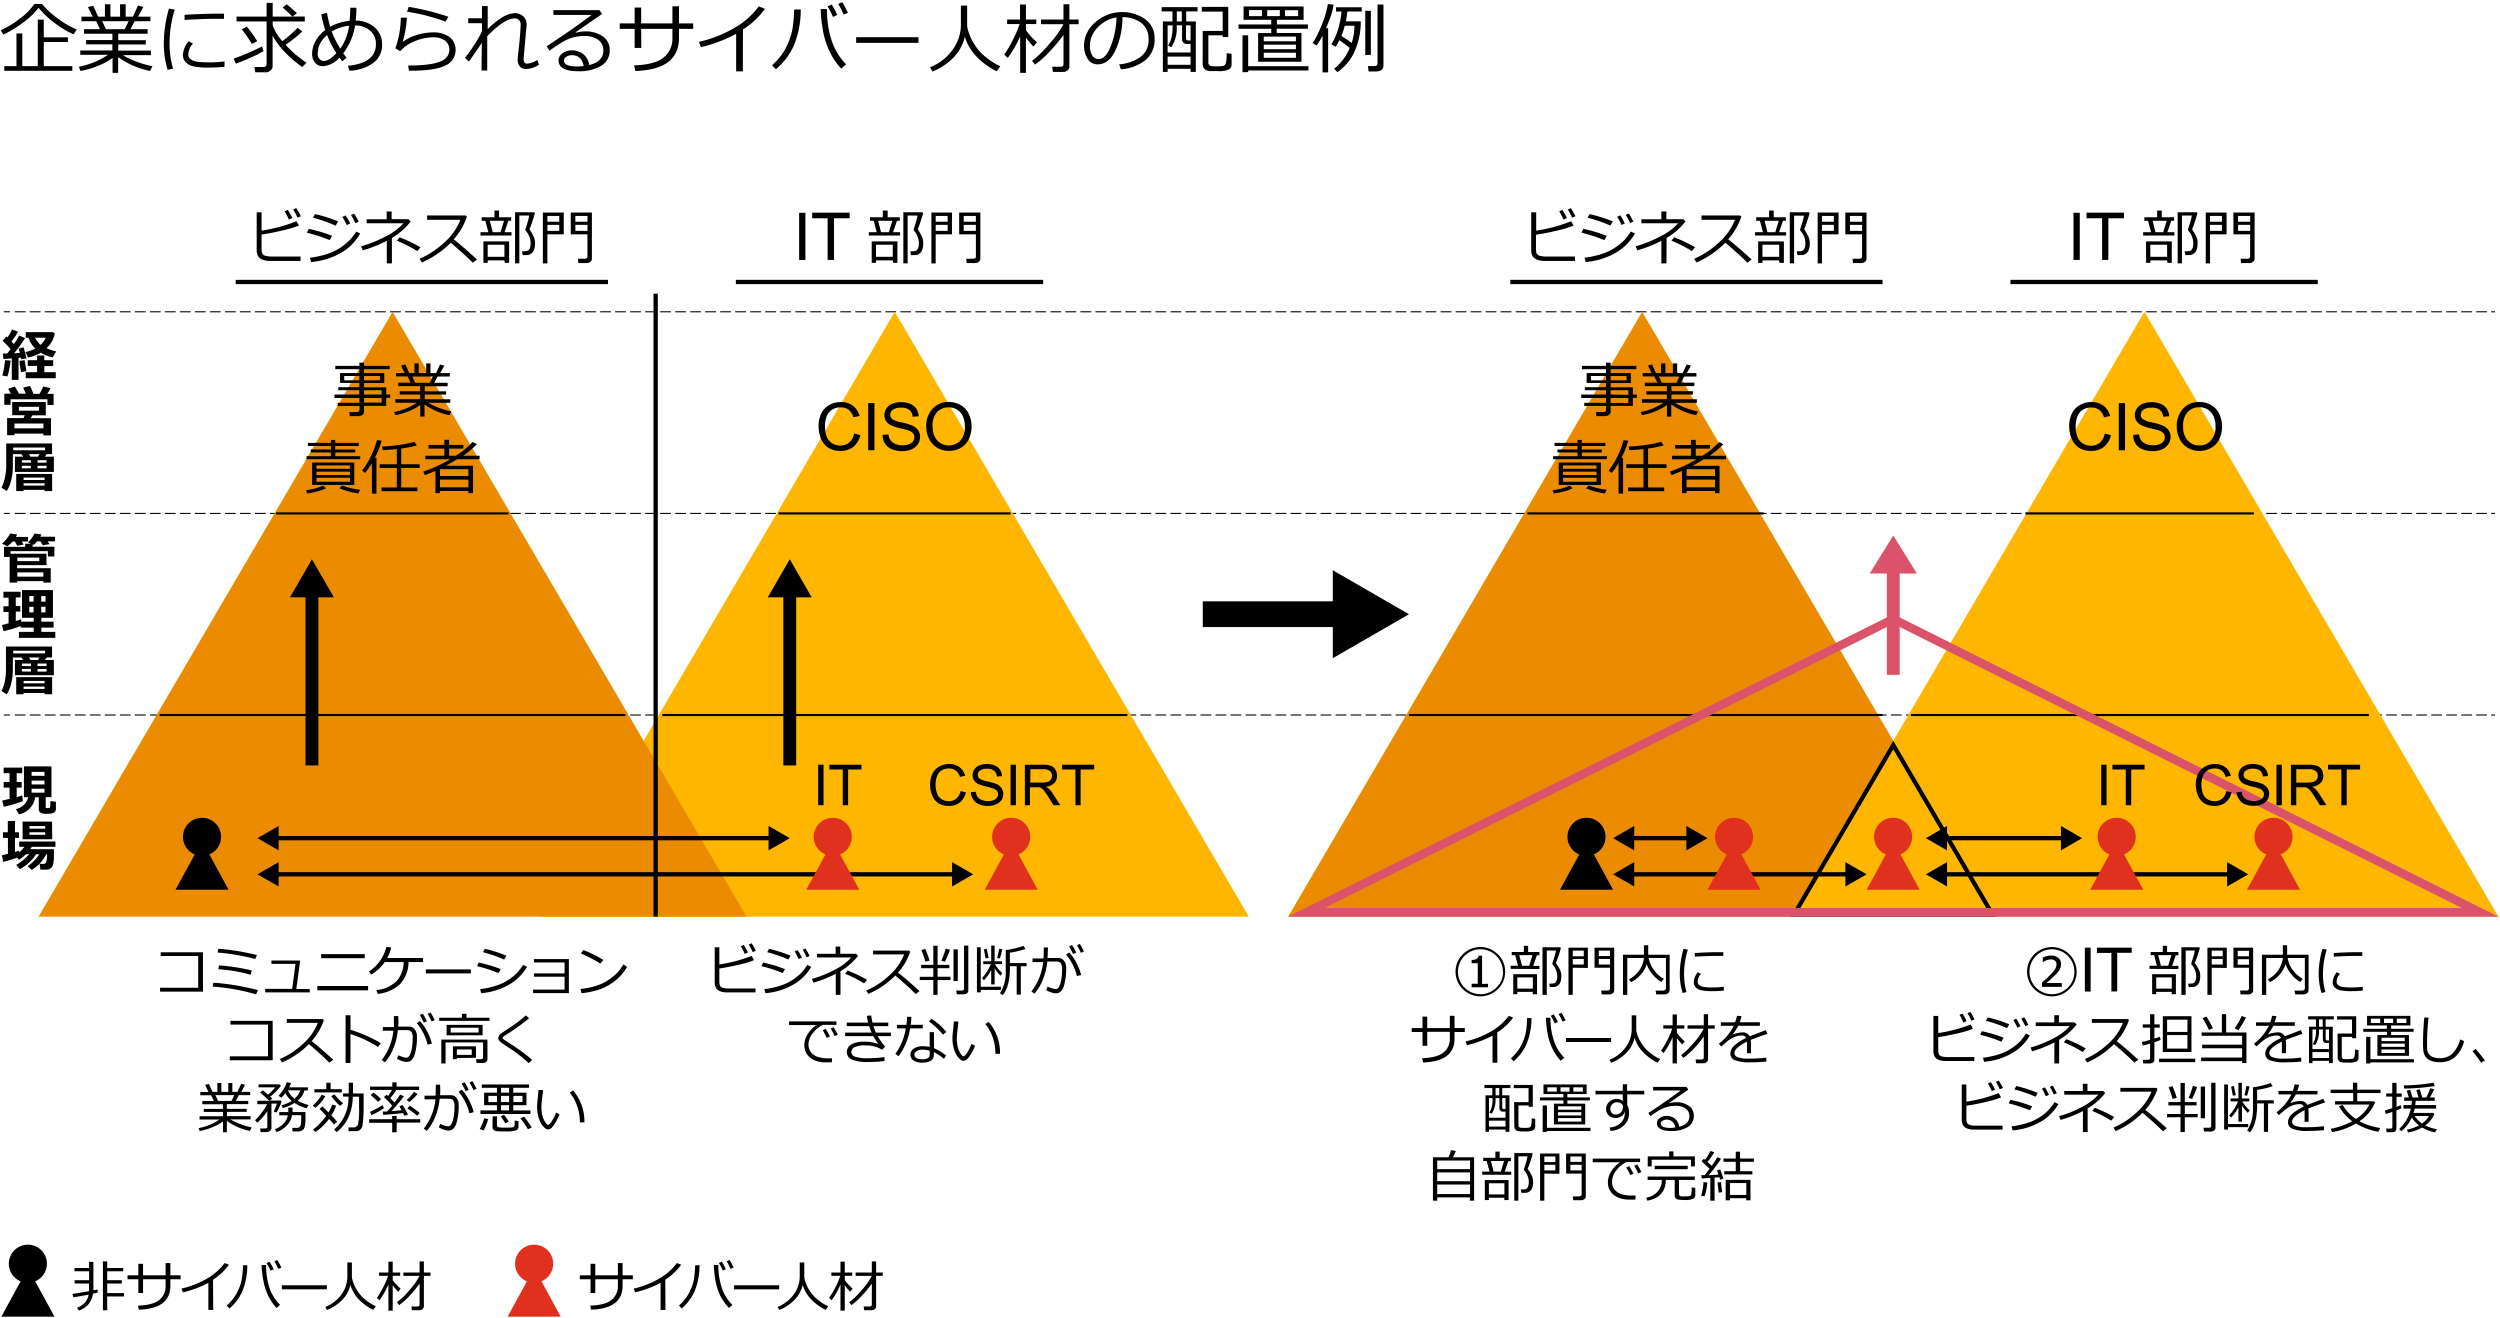 <svg xmlns="http://www.w3.org/2000/svg" viewBox="0 0 583 307.39"><defs><style>.cls-1,.cls-10,.cls-2,.cls-5,.cls-6,.cls-7,.cls-9{fill:none;stroke-miterlimit:10;}.cls-1,.cls-10,.cls-2,.cls-5,.cls-6,.cls-9{stroke:#000;}.cls-1,.cls-2{stroke-width:0.25px;}.cls-2{stroke-dasharray:2.5 1;}.cls-3{fill:#eb8c00;}.cls-4{fill:#ffb600;}.cls-6,.cls-7{stroke-width:3px;}.cls-7{stroke:#db536a;}.cls-8{fill:#db536a;}.cls-9{stroke-width:6px;}.cls-10{stroke-width:0.5px;}.cls-11{fill:#e0301e;}</style></defs><g id="レイヤー_4" data-name="レイヤー 4"><path d="M17.15,8a21.5,21.5,0,0,1-4.31-2.57A21.09,21.09,0,0,1,9,1.83,18.06,18.06,0,0,1,5.22,5.38,22.5,22.5,0,0,1,.77,8.05l-.6-1A21.08,21.08,0,0,0,4.64,4.33,14,14,0,0,0,8,.93h1.8a19.39,19.39,0,0,0,3.74,3.43A20.15,20.15,0,0,0,17.9,6.89ZM1,16.51V15.42H3.84V7.81H5.2v7.61H8.81V4.58h1.4V8.71h5.62V9.79H10.21v5.63h6.66v1.09Z"/><path d="M18.75,16.55l-.35-1a17.73,17.73,0,0,0,6.77-2.77H18.72V11.77h7.49V10.34H20.07v-1h6.14V7.86H19.6V6.81h3.72l-.89-1.87H19V3.89h2.62L20.52,1.65l1.21-.32,1.16,2.56h1.58V1h1.28V3.89H28V1h1.3V3.89H31l1.18-2.6,1.25.33L32.2,3.89h2.88V4.94H31.42l-1,1.87h4V7.86H27.57V9.37H34v1H27.57v1.43h7.62v1.05H28.65a18,18,0,0,0,3.21,1.53,21.53,21.53,0,0,0,3.7,1.06L35,16.55a19.22,19.22,0,0,1-7.45-3.23V17h-1.3v-3.5a14.5,14.5,0,0,1-3.38,1.85A19.33,19.33,0,0,1,18.75,16.55ZM23.83,4.94l.88,1.87h4.37L30,4.94Z"/><path d="M40.36,16l-1.26.29A21,21,0,0,1,38.2,10a29.54,29.54,0,0,1,1.2-8l1.35.24a27,27,0,0,0-1.21,7.79A20.81,20.81,0,0,0,40.36,16Zm12-.43a33.89,33.89,0,0,1-3.59.19,17.22,17.22,0,0,1-3.65-.28,3.54,3.54,0,0,1-1.83-1,2.35,2.35,0,0,1-.63-1.7A5.28,5.28,0,0,1,44,9.62l1,.55a3.76,3.76,0,0,0-1.08,2.57,1.29,1.29,0,0,0,.58,1.1,3.46,3.46,0,0,0,1.57.56,21.52,21.52,0,0,0,2.78.14,28.3,28.3,0,0,0,3.51-.21Zm-.1-11.18-2.64,0c-1.21,0-3.41.08-6.58.25,0-.27,0-.66,0-1.19,3-.17,5.47-.26,7.35-.26.94,0,1.56,0,1.87,0v.08C52.21,3.51,52.23,3.89,52.26,4.37Z"/><path d="M55,14.86l-.51-1.21c.85-.27,2-.7,3.34-1.29s2.48-1.11,3.28-1.54l.33,1.11a23.73,23.73,0,0,1-2.77,1.41C57.24,14,56,14.48,55,14.86Zm7,2H59.54l-.2-1.24h2.1c.49,0,.73-.23.73-.69V5h-7V3.87h7V.67h1.42v3.2h4.58c-.37-.41-1.12-1.12-2.24-2.12L66.86,1c.57.44,1.36,1.14,2.38,2.07l-1,.78h2.83V5H63.59v.81l.1.35A10.81,10.81,0,0,0,65.85,9.6a32.9,32.9,0,0,0,3.57-3.11l1.08.84a28.57,28.57,0,0,1-3.91,3.11,25.19,25.19,0,0,0,4.89,4.18l-1,1a26.23,26.23,0,0,1-4.17-3.6,17.2,17.2,0,0,1-2.74-3.73v7.15a1.28,1.28,0,0,1-.5,1A1.7,1.7,0,0,1,62,16.88Zm-3.27-6.61a28.88,28.88,0,0,0-2.33-3.4l1.17-.64A36.38,36.38,0,0,1,60,9.59Z"/><path d="M80.82,13.45l-1,.84c-.19-.24-.41-.52-.65-.85a5.71,5.71,0,0,1-3.88,2,2.27,2.27,0,0,1-1.81-.83,3,3,0,0,1-.7-2,6.27,6.27,0,0,1,.83-3.07A8,8,0,0,1,75.85,7a26.94,26.94,0,0,1-.93-3.67L76.25,3A27.71,27.71,0,0,0,77,6.22a12.17,12.17,0,0,1,4.52-1.36c.11-1.1.16-2.12.16-3.06l1.44,0c0,1.19-.08,2.19-.17,3a6.61,6.61,0,0,1,4.4,1.58,5.07,5.07,0,0,1,1.75,4,5.13,5.13,0,0,1-2.06,4.3,10,10,0,0,1-5.57,1.81l-.33-1.15c4.36-.42,6.53-2.11,6.53-5.05a4,4,0,0,0-1.37-3.15,5.23,5.23,0,0,0-3.5-1.2,14.13,14.13,0,0,1-2.78,6.51C80.27,12.73,80.52,13.07,80.82,13.45Zm-2.38-1.07a22.44,22.44,0,0,1-2.17-4.22,7.32,7.32,0,0,0-1.33,1.5,5,5,0,0,0-.68,1.52,7.09,7.09,0,0,0-.17,1.58,1.5,1.5,0,0,0,.42,1,1.31,1.31,0,0,0,1,.45Q76.75,14.24,78.44,12.38Zm-1.08-5a23,23,0,0,0,2,3.95A12.27,12.27,0,0,0,81.42,6,9.8,9.8,0,0,0,77.36,7.34Z"/><path d="M95.37,16.49l-.19-1.21c3.77,0,6.3-.37,7.61-1a2.86,2.86,0,0,0,2-2.57,2.63,2.63,0,0,0-1-2.23A4.36,4.36,0,0,0,101,8.71a11.18,11.18,0,0,0-4.29.91,8.5,8.5,0,0,0-3.37,2.32l-1.15-.67a21.76,21.76,0,0,0,1.28-7.15l1.42,0a25.08,25.08,0,0,1-1,5.68A9.92,9.92,0,0,1,97.1,8.2a12.12,12.12,0,0,1,3.72-.64,6.45,6.45,0,0,1,4,1.07,3.67,3.67,0,0,1,1.42,3.1,3.87,3.87,0,0,1-2.31,3.51q-2.31,1.24-8.13,1.25Zm9.19-12.57-.68,1.15a17,17,0,0,0-1.93-.7c-.86-.26-1.76-.52-2.7-.77s-2.39-.54-4.34-.88l.4-1.12a57.24,57.24,0,0,1,5.74,1.24Q103.6,3.55,104.56,3.92Z"/><path d="M112.36,10c-.66,1-1.68,2.44-3,4.37l-.93-.9a31.87,31.87,0,0,0,2.22-3.1,22,22,0,0,0,1.75-3.09V5.41h-3.21V4.26h3.21V1.41h1.33V6.8A17.7,17.7,0,0,1,117,4.14a6.09,6.09,0,0,1,3-1.07,2.88,2.88,0,0,1,2,.72,2.51,2.51,0,0,1,.8,1.91,1.62,1.62,0,0,1,0,.22l-.52,5.75c-.12,1.31-.17,2-.17,2.08,0,.73.3,1.09.92,1.09a5.41,5.41,0,0,0,2.29-.86l.36,1.1a5.36,5.36,0,0,1-3,1,1.83,1.83,0,0,1-1.45-.58,2.38,2.38,0,0,1-.51-1.62c0-.2.14-1.59.42-4.18.15-1.53.25-2.85.28-4a1.45,1.45,0,0,0-.38-1,1.33,1.33,0,0,0-1-.41q-2.37,0-6.42,4.16v8h-1.33Z"/><path d="M137.41,15.16q3.28-.79,3.29-3.39a2.9,2.9,0,0,0-1.21-2.49,5.44,5.44,0,0,0-3.23-.88,10.79,10.79,0,0,0-2.72.35,11.79,11.79,0,0,0-3,1.44,24.11,24.11,0,0,0-2.39,1.65l-.65-1.08q5.36-3.45,10.46-7.27l-8.9,0V2.36h10.73l.62.89-6.2,4.29.07.11a7.28,7.28,0,0,1,2.14-.33,7,7,0,0,1,4.14,1.16,3.72,3.72,0,0,1,1.62,3.21,4.08,4.08,0,0,1-2,3.66,9.87,9.87,0,0,1-5.33,1.26q-4.59,0-4.59-2.52a2,2,0,0,1,.95-1.67,3.55,3.55,0,0,1,2.09-.68,4.29,4.29,0,0,1,2.72.89A3.91,3.91,0,0,1,137.41,15.16Zm-1.29.23c-.34-1.68-1.26-2.52-2.75-2.52a2.35,2.35,0,0,0-1.28.35,1.06,1.06,0,0,0-.56.93c0,.9,1,1.35,3.11,1.35A11.61,11.61,0,0,0,136.12,15.39Z"/><path d="M149.54,11.18H148V6.73h-3.48V5.46H148V1.75h1.52V5.46h7.29v-4h1.53v4h3.31V6.73h-3.31V8.86q0,7.37-10.17,7.7l-.29-1.31c3.28-.12,5.59-.74,6.93-1.88a5.59,5.59,0,0,0,2-4.48V6.73h-7.29Z"/><path d="M173.23,16.65h-1.56V7.89A33.9,33.9,0,0,1,163.44,11L163,9.76a29.19,29.19,0,0,0,9-3.69,18.35,18.35,0,0,0,4.95-4.58l1.44.57a18.82,18.82,0,0,1-5.13,4.81Z"/><path d="M186.73,2.21a21.73,21.73,0,0,1-1.61,8.42,15.59,15.59,0,0,1-4.19,5.53l-.88-.95a16.16,16.16,0,0,0,1.78-1.85,12.12,12.12,0,0,0,1.33-2c.38-.73.73-1.49,1-2.26a14.08,14.08,0,0,0,.72-2.87,33.08,33.08,0,0,0,.32-4ZM197.31,15l-1.13,1a15.31,15.31,0,0,1-2.67-3.9,18.36,18.36,0,0,1-1.65-5.33,30.56,30.56,0,0,1-.47-4.66h1.46v.14a23.11,23.11,0,0,0,1.05,7.07A14.22,14.22,0,0,0,197.31,15ZM195.25,3.49l-1,.46A19.2,19.2,0,0,0,193,1.48l.95-.43A18.33,18.33,0,0,1,195.25,3.49ZM197.74,3l-1,.42A15.4,15.4,0,0,0,195.48.94L196.4.5A21.78,21.78,0,0,1,197.74,3Z"/><path d="M214.19,10H199.65V8.68h14.54Z"/><path d="M225,8.55a10.17,10.17,0,0,1-2.77,5,14.48,14.48,0,0,1-4.79,3.14l-.55-1a11.75,11.75,0,0,0,5.38-4.26A9.88,9.88,0,0,0,224.08,6V1.31h1.46v4.8a11.24,11.24,0,0,0,1.55,4,11.8,11.8,0,0,0,3.12,3.47,15,15,0,0,0,3.07,1.88l-.86,1.16a16.36,16.36,0,0,1-4.82-3.57A11,11,0,0,1,225,8.55Z"/><path d="M235,13.52l-.81-.78a25.23,25.23,0,0,0,2-3.42,23.91,23.91,0,0,0,1.57-3.7h-2.89V4.56h3V1.05h1.38V4.56h2.41V5.62h-2.41V7.05a16.82,16.82,0,0,0,2.57,2.81l-.81,1a16.7,16.7,0,0,1-1.76-2.09V17H237.9V8.48A24.86,24.86,0,0,1,235,13.52Zm6.38,1.56-.7-.9a25.48,25.48,0,0,0,4.07-4A22.24,22.24,0,0,0,248,5.64h-5.23V4.56H248V1h1.38V4.56h2.15V5.64h-2.15v9.78a1.16,1.16,0,0,1-.44,1,1.52,1.52,0,0,1-1,.35h-2.4l-.17-1.21h1.93c.48,0,.71-.21.71-.64V8.12A31.32,31.32,0,0,1,244.78,12,21.36,21.36,0,0,1,241.36,15.08Z"/><path d="M261.38,16.16,261,15a9.87,9.87,0,0,0,4.84-1.65,4.71,4.71,0,0,0,2-4.15,4.66,4.66,0,0,0-1.62-3.8A7.17,7.17,0,0,0,261.75,4a18.27,18.27,0,0,1-1.7,7.89C259,14,257.65,15,256,15a2.68,2.68,0,0,1-2.35-1.27,5.41,5.41,0,0,1-.86-3.1,7.2,7.2,0,0,1,2.61-5.41,9.44,9.44,0,0,1,11.68-.73,5.47,5.47,0,0,1,2.17,4.57,6.08,6.08,0,0,1-2.19,5A10.25,10.25,0,0,1,261.38,16.16Zm-1-12.09A7.52,7.52,0,0,0,256,6.38a6.12,6.12,0,0,0-1.84,4.33,4.15,4.15,0,0,0,.54,2.18,1.68,1.68,0,0,0,1.49.89c1.1,0,2.05-1,2.87-3.07A19.72,19.72,0,0,0,260.37,4.07Z"/><path d="M277.64,16.05h-5.35v.73h-1.11V5h2.24V2.66h-2.53v-1h8.38v1h-2.65V5h2.25V16.78h-1.23Zm-5.35-3.81h5.35v-2h-1.07a.8.8,0,0,1-.63-.33,1.1,1.1,0,0,1-.28-.76V5.9h-1.25v.23A8,8,0,0,1,273.16,11l-.75-.35a6.82,6.82,0,0,0,.8-2,11,11,0,0,0,.24-2.43V5.9h-1.16Zm0,2.87h5.35V13.2h-5.35ZM274.43,5h1.17V2.66h-1.17Zm3.21,4.43V5.9h-1.07V8.83c0,.41.19.61.57.61Zm2.83-2.22h4.66V2.7h-4.87V1.6h6.17V8.65h-1.3V8.24h-3.34v6.34a.81.81,0,0,0,.17.55.79.79,0,0,0,.49.27,7.22,7.22,0,0,0,1.29.07,6.49,6.49,0,0,0,1.64-.13.9.9,0,0,0,.5-.64,9.49,9.49,0,0,0,.17-2.31l1.16.17V15a1.33,1.33,0,0,1-.6,1.17,5.5,5.5,0,0,1-2.67.41c-.4,0-.79,0-1.2,0s-.73,0-1-.08a1.29,1.29,0,0,1-.69-.28,1.3,1.3,0,0,1-.44-.55,1.76,1.76,0,0,1-.15-.75Z"/><path d="M293.39,14.4V7.71h3.06v-1h-7.63v-1h7.63V4.61H290V1.5h14V4.61h-6.22V5.7H305v1h-7.27v1h5.77V14.4Zm-3.64,2.44V8.24h1.32v7.2h14.06v1H291.07v.37Zm4.53-13.08V2.35h-3V3.76Zm7.93,5.86V8.53h-7.5V9.62Zm-7.5,1.86h7.5V10.41h-7.5Zm0,2h7.5V12.3h-7.5Zm.8-11.11V3.76h2.94V2.35Zm7.22,0h-3.07V3.76h3.07Z"/><path d="M308.42,16.89V8.33a16.13,16.13,0,0,1-1.41,2.3l-.88-.6a26.05,26.05,0,0,0,2.35-4.86A20.4,20.4,0,0,0,309.65.94l1.33.15a12.87,12.87,0,0,1-.46,2.13c-.21.65-.63,1.77-1.28,3.35h.48V16.89Zm3.46-.07-.77-.79a11.87,11.87,0,0,0,3.64-4.84c-.78-.64-1.58-1.25-2.4-1.82a12.25,12.25,0,0,1-.88,1.54l-1-.58A13.25,13.25,0,0,0,312,6.94a21.63,21.63,0,0,0,.85-4.25h-1.29v-1h6v1h-3.36c-.09.78-.2,1.55-.34,2.29h3.47a17,17,0,0,1-1.36,6.83A11.4,11.4,0,0,1,311.88,16.82ZM315.21,10a13.08,13.08,0,0,0,.65-4h-2.27a16.74,16.74,0,0,1-.78,2.4C314,9.15,314.84,9.69,315.21,10Zm3.17,2.82V2.52h1.3V12.81Zm2.55,3.85h-1.77L319,15.41h1.51c.49,0,.73-.21.73-.63V1.05h1.38V15.27C322.6,16.19,322,16.66,320.93,16.66Z"/><line class="cls-1" x1="0.89" y1="72.71" x2="2.32" y2="72.71"/><line class="cls-2" x1="3.46" y1="72.71" x2="581.83" y2="72.71"/><line class="cls-1" x1="0.89" y1="119.73" x2="2.32" y2="119.73"/><line class="cls-2" x1="3.46" y1="119.73" x2="581.83" y2="119.73"/><line class="cls-1" x1="0.89" y1="166.74" x2="2.32" y2="166.74"/><line class="cls-2" x1="3.46" y1="166.74" x2="581.83" y2="166.74"/><polygon class="cls-3" points="382.95 72.71 300.4 213.76 417.52 213.76 441.51 172.76 382.95 72.71"/><polygon class="cls-4" points="500.07 72.71 441.51 172.76 465.51 213.76 582.63 213.76 500.07 72.71"/><polygon class="cls-4" points="417.52 213.76 465.51 213.76 441.51 172.76 417.52 213.76"/><polygon class="cls-4" points="418.39 213.26 441.51 173.75 464.64 213.26 418.39 213.26"/><path d="M441.51,174.74l22.25,38h-44.5l22.25-38m0-2-24,41h48l-24-41Z"/><polygon class="cls-4" points="291.22 213.76 126.11 213.76 208.66 72.71 291.22 213.76"/><polygon class="cls-3" points="174.1 213.76 8.99 213.76 91.55 72.71 174.1 213.76"/><line class="cls-5" x1="171.6" y1="65.76" x2="243.26" y2="65.76"/><line class="cls-5" x1="352.2" y1="65.76" x2="439.01" y2="65.76"/><line class="cls-5" x1="54.96" y1="65.76" x2="141.78" y2="65.76"/><line class="cls-5" x1="468.84" y1="65.76" x2="540.5" y2="65.76"/><line class="cls-5" x1="152.9" y1="213.76" x2="152.9" y2="68.48"/><line class="cls-6" x1="72.74" y1="178.5" x2="72.74" y2="137.8"/><polygon points="77.87 139.3 72.74 130.42 67.61 139.3 77.87 139.3"/><line class="cls-5" x1="64.14" y1="195.46" x2="180.07" y2="195.46"/><polygon points="64.98 198.31 60.04 195.46 64.98 192.61 64.98 198.31"/><polygon points="179.23 198.31 184.17 195.46 179.23 192.61 179.23 198.31"/><line class="cls-5" x1="380.27" y1="195.46" x2="394.1" y2="195.46"/><polygon points="381.1 198.31 376.17 195.46 381.1 192.61 381.1 198.31"/><polygon points="393.26 198.31 398.19 195.46 393.26 192.61 393.26 198.31"/><line class="cls-5" x1="380.27" y1="203.89" x2="432.17" y2="203.89"/><polygon points="381.1 206.73 376.17 203.89 381.1 201.04 381.1 206.73"/><polygon points="430.35 206.73 435.29 203.89 430.35 201.04 430.35 206.73"/><line class="cls-5" x1="453.42" y1="195.46" x2="481.44" y2="195.46"/><polygon points="454.05 198.31 449.12 195.46 454.05 192.61 454.05 198.31"/><polygon points="480.61 198.31 485.54 195.46 480.61 192.61 480.61 198.31"/><line class="cls-5" x1="453.42" y1="203.89" x2="520.2" y2="203.89"/><polygon points="454.05 206.73 449.12 203.89 454.05 201.04 454.05 206.73"/><polygon points="519.36 206.73 524.29 203.89 519.36 201.04 519.36 206.73"/><line class="cls-5" x1="64.14" y1="203.89" x2="222.85" y2="203.89"/><polygon points="64.98 206.73 60.04 203.89 64.98 201.04 64.98 206.73"/><polygon points="222.02 206.73 226.95 203.89 222.02 201.04 222.02 206.73"/><line class="cls-6" x1="184.17" y1="178.5" x2="184.17" y2="137.8"/><polygon points="189.29 139.3 184.17 130.42 179.04 139.3 189.29 139.3"/><line class="cls-7" x1="441.51" y1="157.37" x2="441.51" y2="132.25"/><polygon class="cls-8" points="447.02 133.75 441.51 124.87 436.01 133.75 447.02 133.75"/><line class="cls-9" x1="280.49" y1="143.23" x2="313.81" y2="143.23"/><polygon points="310.81 153.49 328.57 143.24 310.81 132.98 310.81 153.49"/><line class="cls-10" x1="64.39" y1="119.73" x2="118.59" y2="119.73"/><line class="cls-10" x1="37.23" y1="166.74" x2="145.86" y2="166.74"/><line class="cls-10" x1="181.55" y1="119.73" x2="235.66" y2="119.73"/><line class="cls-10" x1="154.43" y1="166.74" x2="262.9" y2="166.74"/><line class="cls-10" x1="356.18" y1="119.73" x2="411.28" y2="119.73"/><line class="cls-10" x1="328.57" y1="166.74" x2="439.01" y2="166.74"/><line class="cls-10" x1="472.32" y1="119.73" x2="525.6" y2="119.73"/><line class="cls-10" x1="445.62" y1="166.74" x2="552.42" y2="166.74"/><path class="cls-8" d="M441.51,145.47l132.64,66.29H308.87l132.64-66.29m0-2.24L300.4,213.76H582.63L441.51,143.23Z"/><polygon points="53.31 207.49 40.92 207.49 47.12 196.13 53.31 207.49"/><path d="M51.55,195.14a4.44,4.44,0,1,1-4.43-4.43,4.43,4.43,0,0,1,4.43,4.43"/><polygon points="12.7 307.04 0.32 307.04 6.51 295.68 12.7 307.04"/><path d="M10.94,294.7a4.44,4.44,0,1,1-4.43-4.44,4.43,4.43,0,0,1,4.43,4.44"/><polygon class="cls-11" points="130.76 307.04 118.38 307.04 124.57 295.68 130.76 307.04"/><path class="cls-11" d="M129,294.7a4.44,4.44,0,1,1-4.44-4.44A4.43,4.43,0,0,1,129,294.7"/><polygon points="376.17 207.49 363.79 207.49 369.98 196.13 376.17 207.49"/><path d="M374.41,195.14a4.44,4.44,0,1,1-4.43-4.43,4.43,4.43,0,0,1,4.43,4.43"/><polygon class="cls-11" points="200.4 207.49 188.01 207.49 194.2 196.13 200.4 207.49"/><path class="cls-11" d="M198.64,195.14a4.44,4.44,0,1,1-4.44-4.43,4.44,4.44,0,0,1,4.44,4.43"/><polygon class="cls-11" points="410.58 207.49 398.19 207.49 404.39 196.13 410.58 207.49"/><path class="cls-11" d="M408.82,195.14a4.44,4.44,0,1,1-4.43-4.43,4.43,4.43,0,0,1,4.43,4.43"/><polygon class="cls-11" points="447.67 207.49 435.29 207.49 441.48 196.13 447.67 207.49"/><path class="cls-11" d="M445.91,195.14a4.44,4.44,0,1,1-4.43-4.43,4.43,4.43,0,0,1,4.43,4.43"/><polygon class="cls-11" points="499.81 207.49 487.43 207.49 493.62 196.13 499.81 207.49"/><path class="cls-11" d="M498.05,195.14a4.44,4.44,0,1,1-4.43-4.43,4.43,4.43,0,0,1,4.43,4.43"/><polygon class="cls-11" points="536.38 207.49 523.99 207.49 530.18 196.13 536.38 207.49"/><path class="cls-11" d="M534.62,195.14a4.44,4.44,0,1,1-4.43-4.43,4.43,4.43,0,0,1,4.43,4.43"/><polygon class="cls-11" points="242 207.49 229.62 207.49 235.81 196.13 242 207.49"/><path class="cls-11" d="M240.25,195.14a4.44,4.44,0,1,1-4.44-4.43,4.44,4.44,0,0,1,4.44,4.43"/><path d="M138.82,301.53h-1.1v-3.21h-2.51v-.92h2.51v-2.68h1.1v2.68h5.27v-2.86h1.1v2.86h2.39v.92h-2.39v1.54q0,5.31-7.34,5.56l-.21-.95c2.37-.08,4-.53,5-1.35a4.06,4.06,0,0,0,1.45-3.24v-1.56h-5.27Z"/><path d="M155.18,305.48h-1.13v-6.32a24.76,24.76,0,0,1-5.94,2.21l-.34-.87a20.87,20.87,0,0,0,6.5-2.66,13.32,13.32,0,0,0,3.58-3.3l1,.4a13.85,13.85,0,0,1-3.71,3.48Z"/><path d="M163.13,295.06a15.72,15.72,0,0,1-1.16,6.08,11.21,11.21,0,0,1-3,4l-.63-.68a13.25,13.25,0,0,0,1.28-1.34,9.21,9.21,0,0,0,1-1.48c.27-.53.52-1.07.74-1.63a9.44,9.44,0,0,0,.52-2.07,22.71,22.71,0,0,0,.23-2.87Zm7.65,9.24L170,305A11.06,11.06,0,0,1,168,302.2a13.55,13.55,0,0,1-1.2-3.85,23.27,23.27,0,0,1-.33-3.37h1.05v.1a16.57,16.57,0,0,0,.76,5.11A10.14,10.14,0,0,0,170.78,304.3Zm-1.5-8.32-.73.33a12.14,12.14,0,0,0-.92-1.78l.69-.32A12.83,12.83,0,0,1,169.28,296Zm1.81-.39-.73.3a11.51,11.51,0,0,0-.91-1.75l.67-.32A17.42,17.42,0,0,1,171.09,295.59Z"/><path d="M181.69,300.67h-10.5v-.94h10.5Z"/><path d="M187.19,299.63a7.33,7.33,0,0,1-2,3.59,10.3,10.3,0,0,1-3.46,2.27l-.39-.72a8.45,8.45,0,0,0,3.88-3.08,7.07,7.07,0,0,0,1.28-3.91V294.4h1.06v3.47a8,8,0,0,0,1.12,2.89,8.59,8.59,0,0,0,2.25,2.51,10.62,10.62,0,0,0,2.22,1.35l-.62.84a11.69,11.69,0,0,1-3.48-2.58A7.87,7.87,0,0,1,187.19,299.63Z"/><path d="M193.93,303.22l-.58-.56a18.48,18.48,0,0,0,1.47-2.47,16.8,16.8,0,0,0,1.13-2.67h-2.08v-.77H196v-2.53h1v2.53h1.74v.77H197v1a11.69,11.69,0,0,0,1.85,2l-.58.71a11.53,11.53,0,0,1-1.27-1.51v5.92h-1v-6.12A17.1,17.1,0,0,1,193.93,303.22Zm4.61,1.13-.5-.65a18.53,18.53,0,0,0,2.93-2.87,15.49,15.49,0,0,0,2.33-3.3h-3.77v-.78h3.78v-2.59h1v2.59h1.55v.78h-1.55v7.07a.85.85,0,0,1-.32.69,1.13,1.13,0,0,1-.73.25h-1.74l-.12-.87h1.4c.34,0,.51-.16.51-.46v-4.89a21.87,21.87,0,0,1-2.3,2.81A15.11,15.11,0,0,1,198.54,304.35Z"/><path d="M483.54,60.62v-11H485v11Z"/><path d="M490.21,60.62V50.9h-3.63V49.6h8.74v1.3h-3.65v9.72Z"/><path d="M499.78,54.93v-.78h1.85l-.71-2.66h-.87v-.83h3V49.1h1.07v1.56H507v.83h-.66l-.91,2.66h1.64v.78Zm5.59,5.79h-3.91v.58h-1v-5h6v5h-1Zm-3.91-.83h3.91V57.07h-3.91Zm1.18-5.74h1.82l.81-2.66H502Zm7,5.35-.2-.9a5.84,5.84,0,0,0,1.21-.07.87.87,0,0,0,.44-.3,1.54,1.54,0,0,0,.29-.63,4.45,4.45,0,0,0,.09-1,4.5,4.5,0,0,0-1.16-2.81.61.61,0,0,1-.07-.23.29.29,0,0,1,0-.09c.16-.47.35-1.07.57-1.82a7.54,7.54,0,0,0,.31-1.39h-2.29V61.41h-1V49.5h4.46l.15.2c-.06.31-.25.94-.57,1.91s-.55,1.58-.68,1.85a13.2,13.2,0,0,1,1,1.77,3.61,3.61,0,0,1,.29,1.33v.18a4.24,4.24,0,0,1-.22,1.48,1.81,1.81,0,0,1-.64.9,1.65,1.65,0,0,1-.81.34A12.06,12.06,0,0,1,509.66,59.5Z"/><path d="M515.38,54.65v6.78h-1V49.56h4.86v5.09Zm2.77-4.3h-2.77v1.36h2.77Zm-2.77,2.09v1.4h2.77v-1.4Zm9.24,8.9h-2l-.12-1h1.65a.6.6,0,0,0,.4-.15.41.41,0,0,0,.18-.33V54.65h-3.9V49.56h4.94V60.35a.86.86,0,0,1-.36.7A1.24,1.24,0,0,1,524.62,61.34Zm-2.7-9.63h2.83V50.35h-2.83Zm2.83.73h-2.83v1.4h2.83Z"/><path d="M367.31,60.85h-7a6.31,6.31,0,0,1-1.38-.14,3.05,3.05,0,0,1-1-.43,1.89,1.89,0,0,1-.63-.74,3.58,3.58,0,0,1-.22-1.48V49.52h1.16v4.26a36.92,36.92,0,0,0,8.14-2.18l.57,1A24,24,0,0,1,363,53.8c-1.85.44-3.45.74-4.81.93V58a3,3,0,0,0,.16,1.11,1.07,1.07,0,0,0,.72.53,5,5,0,0,0,1.49.18h6.72Zm-1.92-10-.78.35a18.65,18.65,0,0,0-1-1.92l.74-.33A13.3,13.3,0,0,1,365.39,50.82Zm2-.42-.78.32a13.83,13.83,0,0,0-1-1.89l.71-.33A15.58,15.58,0,0,1,367.38,50.4Z"/><path d="M374.69,55l-.56,1a36,36,0,0,0-5.33-1.73l.43-.9A32.89,32.89,0,0,1,374.69,55Zm6.59-.57A12.1,12.1,0,0,1,376.7,59a17,17,0,0,1-6.91,2.1l-.28-1a21.42,21.42,0,0,0,4.13-.91,12.31,12.31,0,0,0,3-1.45,14.68,14.68,0,0,0,2-1.59A12.24,12.24,0,0,0,380.3,54Zm-5.16-2.82-.58,1a34.6,34.6,0,0,0-5.31-1.84l.47-.83c.64.13,1.49.35,2.56.68S375.27,51.28,376.12,51.63Zm2.79.51-.78.34a15.91,15.91,0,0,0-1-1.91l.74-.33A13.39,13.39,0,0,1,378.91,52.14Zm2-.42-.78.32a13.22,13.22,0,0,0-1-1.89l.71-.34A16.21,16.21,0,0,1,380.9,51.72Z"/><path d="M388.62,61.43h-1.19V56.16a30.5,30.5,0,0,1-5.6,2.22l-.39-.94a29.39,29.39,0,0,0,5.88-2.38,13.24,13.24,0,0,0,4-3h-8.55v-.92h4.66V49.31h1.17v1.81h3.93l.53.51a15.2,15.2,0,0,1-4.41,3.86Zm6.67-3.75-.75.88a31.31,31.31,0,0,0-4.76-2.43l.63-.79A31.33,31.33,0,0,1,395.29,57.68Z"/><path d="M408.48,60.51l-1,.75c-1.25-1.28-3-2.84-5.12-4.66a21.54,21.54,0,0,1-6.76,4.61l-.52-.87a19.77,19.77,0,0,0,5.61-3.64,14,14,0,0,0,3.91-5.45h-7.8v-1h9l.28.26a15.15,15.15,0,0,1-3.07,5.29Q405.17,57.49,408.48,60.51Z"/><path d="M409.28,54.93v-.78h1.85l-.71-2.66h-.87v-.83h3V49.1h1.08v1.56h2.83v.83h-.67l-.91,2.66h1.64v.78Zm5.59,5.79H411v.58h-1v-5h6v5h-1ZM411,59.89h3.91V57.07H411Zm1.18-5.74H414l.8-2.66h-3.31Zm7,5.35-.2-.9a5.84,5.84,0,0,0,1.21-.07.87.87,0,0,0,.44-.3,1.54,1.54,0,0,0,.29-.63,4.22,4.22,0,0,0-1.07-3.78.89.89,0,0,1-.07-.23.29.29,0,0,1,0-.09c.17-.47.35-1.07.57-1.82a8,8,0,0,0,.32-1.39h-2.29V61.41h-1V49.5h4.46l.15.2c-.06.31-.25.94-.57,1.91s-.55,1.58-.68,1.85a13.2,13.2,0,0,1,1,1.77,3.84,3.84,0,0,1,.3,1.33v.18a4.24,4.24,0,0,1-.22,1.48,1.81,1.81,0,0,1-.64.9,1.65,1.65,0,0,1-.81.34A12.06,12.06,0,0,1,419.16,59.5Z"/><path d="M424.88,54.65v6.78h-1V49.56h4.87v5.09Zm2.77-4.3h-2.77v1.36h2.77Zm-2.77,2.09v1.4h2.77v-1.4Zm9.24,8.9h-2l-.12-1h1.66a.6.6,0,0,0,.39-.15.41.41,0,0,0,.18-.33V54.65h-3.9V49.56h4.94V60.35a.88.88,0,0,1-.35.7A1.28,1.28,0,0,1,434.12,61.34Zm-2.7-9.63h2.83V50.35h-2.83Zm2.83.73h-2.83v1.4h2.83Z"/><path d="M186.36,60.62v-11h1.46v11Z"/><path d="M193,60.62V50.9H189.4V49.6h8.74v1.3h-3.65v9.72Z"/><path d="M202.6,54.93v-.78h1.85l-.71-2.66h-.87v-.83h3V49.1H207v1.56h2.83v.83h-.66l-.91,2.66h1.64v.78Zm5.59,5.79h-3.91v.58h-1v-5h6v5h-1Zm-3.91-.83h3.91V57.07h-3.91Zm1.18-5.74h1.82l.81-2.66h-3.31Zm7,5.35-.2-.9a5.84,5.84,0,0,0,1.21-.07.87.87,0,0,0,.44-.3,1.54,1.54,0,0,0,.29-.63,4.45,4.45,0,0,0,.09-1,4.5,4.5,0,0,0-1.16-2.81.61.61,0,0,1-.07-.23s0-.06,0-.09c.17-.47.36-1.07.58-1.82a7.54,7.54,0,0,0,.31-1.39h-2.29V61.41h-1V49.5h4.45l.16.2c-.06.31-.25.94-.57,1.91a16.64,16.64,0,0,1-.69,1.85,12.46,12.46,0,0,1,1,1.77,3.61,3.61,0,0,1,.29,1.33v.18a4.24,4.24,0,0,1-.22,1.48,1.81,1.81,0,0,1-.64.9,1.65,1.65,0,0,1-.81.34A12.06,12.06,0,0,1,212.48,59.5Z"/><path d="M218.2,54.65v6.78h-1V49.56H222v5.09Zm2.77-4.3H218.2v1.36H221Zm-2.77,2.09v1.4H221v-1.4Zm9.24,8.9h-2l-.12-1H227a.62.62,0,0,0,.4-.15.41.41,0,0,0,.18-.33V54.65h-3.9V49.56h4.94V60.35a.86.86,0,0,1-.36.7A1.24,1.24,0,0,1,227.44,61.34Zm-2.7-9.63h2.83V50.35h-2.83Zm2.83.73h-2.83v1.4h2.83Z"/><path d="M490.82,101.1l1.46.37a4.88,4.88,0,0,1-1.65,2.74,4.52,4.52,0,0,1-2.91.94,5.17,5.17,0,0,1-2.9-.73,4.47,4.47,0,0,1-1.7-2.1,7.43,7.43,0,0,1-.58-2.95,6.51,6.51,0,0,1,.65-3,4.52,4.52,0,0,1,1.88-1.94,5.4,5.4,0,0,1,2.67-.67,4.52,4.52,0,0,1,2.78.84A4.34,4.34,0,0,1,492.09,97l-1.43.34a3.39,3.39,0,0,0-1.12-1.75,2.91,2.91,0,0,0-1.83-.55,3.55,3.55,0,0,0-2.13.61,3.23,3.23,0,0,0-1.19,1.63,6.64,6.64,0,0,0-.35,2.12,6.82,6.82,0,0,0,.41,2.46,3.06,3.06,0,0,0,1.27,1.56,3.55,3.55,0,0,0,1.88.52,3.13,3.13,0,0,0,2.07-.7A3.65,3.65,0,0,0,490.82,101.1Z"/><path d="M494.1,105v-11h1.46v11Z"/><path d="M497.46,101.42l1.38-.12a3,3,0,0,0,.45,1.36,2.46,2.46,0,0,0,1.11.85,4.18,4.18,0,0,0,1.69.33,4,4,0,0,0,1.48-.25,2,2,0,0,0,.95-.68,1.56,1.56,0,0,0,.31-.94,1.44,1.44,0,0,0-.3-.91,2.33,2.33,0,0,0-1-.65c-.3-.11-1-.29-2-.53a10.58,10.58,0,0,1-2.12-.69,3,3,0,0,1-1.18-1,2.51,2.51,0,0,1-.39-1.37,2.76,2.76,0,0,1,.48-1.56,2.84,2.84,0,0,1,1.38-1.1,5.27,5.27,0,0,1,2-.38,5.55,5.55,0,0,1,2.16.39,3.06,3.06,0,0,1,1.44,1.17,3.34,3.34,0,0,1,.55,1.73l-1.4.11a2.26,2.26,0,0,0-.77-1.58,2.93,2.93,0,0,0-1.92-.53,3.13,3.13,0,0,0-1.93.48,1.45,1.45,0,0,0-.6,1.17,1.25,1.25,0,0,0,.43,1,5.76,5.76,0,0,0,2.2.78,14.74,14.74,0,0,1,2.44.71,3.35,3.35,0,0,1,1.42,1.12,2.79,2.79,0,0,1,.46,1.57,3,3,0,0,1-.51,1.66,3.32,3.32,0,0,1-1.44,1.21,5,5,0,0,1-2.13.43,6.38,6.38,0,0,1-2.51-.44,3.45,3.45,0,0,1-1.58-1.31A3.65,3.65,0,0,1,497.46,101.42Z"/><path d="M507.62,99.59a6,6,0,0,1,1.47-4.29,5,5,0,0,1,3.81-1.56,5.33,5.33,0,0,1,2.75.73,4.79,4.79,0,0,1,1.87,2,7.11,7.11,0,0,1,0,6,4.7,4.7,0,0,1-1.92,2,5.53,5.53,0,0,1-2.68.68,5.19,5.19,0,0,1-2.78-.75,4.85,4.85,0,0,1-1.86-2.05A6.27,6.27,0,0,1,507.62,99.59Zm1.5,0a4.46,4.46,0,0,0,1.07,3.14,3.54,3.54,0,0,0,2.69,1.14,3.49,3.49,0,0,0,2.71-1.16,4.66,4.66,0,0,0,1.07-3.28,5.54,5.54,0,0,0-.46-2.35,3.45,3.45,0,0,0-1.33-1.56,3.58,3.58,0,0,0-2-.55,3.71,3.71,0,0,0-2.67,1.06A4.79,4.79,0,0,0,509.12,99.62Z"/><path d="M78.74,94.69v-.76h5.07V92.81H78V92h5.78V91H78.88V90.3h4.93v-1H79.3V87h4.51v-.9H78.19v-.78h5.62v-.75h1.08v.75h6v.78h-6V87h4.72v2.32H84.89v1h5.18V92H91v.77h-.94v1.88H84.89V96a.88.88,0,0,1-.38.76,1.5,1.5,0,0,1-.94.28h-2l-.11-.94h1.73a.68.68,0,0,0,.46-.16.46.46,0,0,0,.19-.37v-.92Zm5.07-7H80.27v1h3.54Zm4.8,0H84.89v1h3.72ZM89,92V91H84.89v1Zm-4.13,1.89H89V92.81H84.89Z"/><path d="M92.2,96.81l-.28-.74a13.79,13.79,0,0,0,5.27-2.16h-5v-.82H98V92H93.22v-.75H98V90.05H92.85v-.81h2.9l-.7-1.46H92.36V87h2l-.83-1.75,1-.25.9,2h1.22V84.74h1V87h1.74V84.74h1V87h1.3l.92-2,1,.26L102.66,87h2.23v.81h-2.84l-.78,1.46h3.12v.81H99.05v1.18h5V92h-5v1.11H105v.82H99.89a14,14,0,0,0,2.5,1.19,16.34,16.34,0,0,0,2.88.82l-.45.89A14.8,14.8,0,0,1,99,94.3v2.85H98V94.43a11.11,11.11,0,0,1-2.63,1.44A15,15,0,0,1,92.2,96.81Zm3.94-9,.69,1.46h3.4l.7-1.46Z"/><path d="M71.65,115.08l-.31-.75a14.06,14.06,0,0,0,4-1.09l.69.64a9.87,9.87,0,0,1-2,.72A19.4,19.4,0,0,1,71.65,115.08Zm-.18-8v-.7h5.7v-.87H72.48v-.69h4.69V104H71.81v-.73h5.36v-.67h1v.67h5.5V104h-5.5v.83h4.66v.69H78.19v.87H84v.7Zm1.32,6v-5.21h9.83v5.21Zm1-3.76h7.81v-.79H73.81Zm0,1.47h7.81V110H73.81Zm7.81.62H73.81v.93h7.81Zm1.94,3.66a17,17,0,0,1-4.37-1.2l.59-.67a16.36,16.36,0,0,0,4.22,1Z"/><path d="M86.73,115.1V108a15.07,15.07,0,0,1-1.6,2.29l-.69-.55a17.63,17.63,0,0,0,1.94-3.12,20.39,20.39,0,0,0,1.54-4l1.08.16a20.69,20.69,0,0,1-1.6,4h.39v8.36Zm2.24-.55v-.87h3.57v-4.56h-4v-.85h4v-3.55c-1.24.14-2.33.22-3.28.25l-.15-.84a39.19,39.19,0,0,0,4-.38,22.37,22.37,0,0,0,3.55-.74l.53.85a22.66,22.66,0,0,1-3.62.73v3.68h4.3v.85h-4.3v4.56h3.76v.87Z"/><path d="M109.23,114.5H102.6V115h-1.06v-5.19c-.71.32-1.53.63-2.46,1l-.37-.83A34.86,34.86,0,0,0,105,107.1H99.19v-.83h4.43v-1.66H99.94v-.85h3.68v-1.2h1.12v1.2h3.32v.85h-3.32v1.66h1.55a17.94,17.94,0,0,0,3.92-3.21l1,.54a24.12,24.12,0,0,1-3,2.56l-.15.11h3.78v.83H106.6c-1,.6-1.84,1.1-2.63,1.51h6.34V115h-1.08Zm0-3.49v-1.6H102.6V111Zm-6.63,2.63h6.63v-1.8H102.6Z"/><path d="M369.45,94.69v-.76h5.07V92.81h-5.78V92h5.78V91h-4.93V90.3h4.93v-1H370V87h4.51v-.9H368.9v-.78h5.62v-.75h1.08v.75h6v.78h-6V87h4.72v2.32H375.6v1h5.18V92h.94v.77h-.94v1.88H375.6V96a.88.88,0,0,1-.38.76,1.5,1.5,0,0,1-.94.28h-2l-.11-.94h1.73a.68.68,0,0,0,.46-.16.46.46,0,0,0,.19-.37v-.92Zm5.07-7H371v1h3.54Zm4.8,0H375.6v1h3.72Zm.41,4.38V91H375.6v1Zm-4.13,1.89h4.13V92.81H375.6Z"/><path d="M382.91,96.81l-.28-.74a13.79,13.79,0,0,0,5.27-2.16h-5v-.82h5.82V92h-4.77v-.75h4.77V90.05h-5.14v-.81h2.9l-.7-1.46h-2.7V87h2.05l-.83-1.75.94-.25.91,2h1.22V84.74h1V87h1.74V84.74h1V87h1.3l.92-2,1,.26L393.37,87h2.23v.81h-2.84L392,89.24h3.12v.81h-5.34v1.18h5V92h-5v1.11h5.93v.82H390.6a14,14,0,0,0,2.5,1.19,16.34,16.34,0,0,0,2.88.82l-.45.89a14.8,14.8,0,0,1-5.79-2.51v2.85h-1V94.43a11.11,11.11,0,0,1-2.63,1.44A15,15,0,0,1,382.91,96.81Zm3.94-9,.69,1.46h3.4l.7-1.46Z"/><path d="M362.36,115.08l-.31-.75a14.06,14.06,0,0,0,4-1.09l.69.64a9.87,9.87,0,0,1-2,.72A19.4,19.4,0,0,1,362.36,115.08Zm-.18-8v-.7h5.7v-.87h-4.69v-.69h4.69V104h-5.36v-.73h5.36v-.67h1v.67h5.5V104h-5.5v.83h4.66v.69H368.9v.87h5.83v.7Zm1.32,6v-5.21h9.83v5.21Zm1-3.76h7.81v-.79h-7.81Zm0,1.47h7.81V110h-7.81Zm7.81.62h-7.81v.93h7.81Zm1.94,3.66a17,17,0,0,1-4.37-1.2l.59-.67a16.36,16.36,0,0,0,4.22,1Z"/><path d="M377.44,115.1V108a15.07,15.07,0,0,1-1.6,2.29l-.69-.55a17.63,17.63,0,0,0,1.94-3.12,19.74,19.74,0,0,0,1.53-4l1.09.16a21.36,21.36,0,0,1-1.6,4h.39v8.36Zm2.24-.55v-.87h3.57v-4.56h-4v-.85h4v-3.55c-1.24.14-2.33.22-3.28.25l-.16-.84a39.12,39.12,0,0,0,4.06-.38,22.37,22.37,0,0,0,3.55-.74l.53.85a22.9,22.9,0,0,1-3.62.73v3.68h4.3v.85h-4.3v4.56h3.76v.87Z"/><path d="M399.94,114.5h-6.63V115h-1.06v-5.19c-.71.32-1.53.63-2.46,1l-.37-.83a34.86,34.86,0,0,0,6.24-2.87H389.9v-.83h4.43v-1.66h-3.68v-.85h3.68v-1.2h1.12v1.2h3.32v.85h-3.32v1.66H397a18.18,18.18,0,0,0,3.92-3.21l.95.54a24.12,24.12,0,0,1-3,2.56l-.15.11h3.78v.83h-5.16c-1,.6-1.85,1.1-2.63,1.51H401V115h-1.08Zm0-3.49v-1.6h-6.63V111Zm-6.63,2.63h6.63v-1.8h-6.63Z"/><path d="M224,184.47l1.25.31a4.15,4.15,0,0,1-1.42,2.35,3.88,3.88,0,0,1-2.49.81,4.55,4.55,0,0,1-2.49-.62,3.9,3.9,0,0,1-1.45-1.8,6.33,6.33,0,0,1-.5-2.54,5.5,5.5,0,0,1,.56-2.57,3.91,3.91,0,0,1,1.6-1.67,4.72,4.72,0,0,1,2.3-.57,3.87,3.87,0,0,1,2.38.72,3.76,3.76,0,0,1,1.35,2l-1.23.29a2.88,2.88,0,0,0-1-1.5,2.55,2.55,0,0,0-1.57-.47,3,3,0,0,0-1.82.52,2.79,2.79,0,0,0-1,1.4,6,6,0,0,0,.06,3.92,2.59,2.59,0,0,0,1.09,1.35,3.11,3.11,0,0,0,1.6.44,2.7,2.7,0,0,0,1.78-.6A3.11,3.11,0,0,0,224,184.47Z"/><path d="M226.38,184.74l1.18-.1a2.45,2.45,0,0,0,.39,1.16,2.08,2.08,0,0,0,1,.74,3.54,3.54,0,0,0,1.45.28,3.47,3.47,0,0,0,1.26-.21,1.73,1.73,0,0,0,.82-.59,1.32,1.32,0,0,0,.27-.81,1.23,1.23,0,0,0-.26-.77,1.94,1.94,0,0,0-.85-.56c-.26-.1-.82-.25-1.68-.46a9.07,9.07,0,0,1-1.83-.59,2.59,2.59,0,0,1-1-.88,2.16,2.16,0,0,1-.33-1.18,2.39,2.39,0,0,1,.41-1.33,2.5,2.5,0,0,1,1.18-.95,4.61,4.61,0,0,1,1.74-.32,4.66,4.66,0,0,1,1.85.34,2.65,2.65,0,0,1,1.23,1,2.85,2.85,0,0,1,.47,1.49l-1.2.09a1.92,1.92,0,0,0-.66-1.35,2.51,2.51,0,0,0-1.64-.46,2.65,2.65,0,0,0-1.66.42,1.24,1.24,0,0,0-.51,1,1.09,1.09,0,0,0,.36.84,5,5,0,0,0,1.89.67,13,13,0,0,1,2.09.6,2.91,2.91,0,0,1,1.22,1,2.34,2.34,0,0,1,.39,1.34,2.54,2.54,0,0,1-.43,1.42,2.84,2.84,0,0,1-1.24,1,4.29,4.29,0,0,1-1.82.37,5.42,5.42,0,0,1-2.15-.37,3,3,0,0,1-1.36-1.13A3.18,3.18,0,0,1,226.38,184.74Z"/><path d="M235.66,187.78v-9.45h1.25v9.45Z"/><path d="M239,187.78v-9.45h4.19a5.56,5.56,0,0,1,1.92.26,2,2,0,0,1,1,.89,2.72,2.72,0,0,1,.39,1.43,2.34,2.34,0,0,1-.65,1.69,3.25,3.25,0,0,1-2,.88,3.75,3.75,0,0,1,.76.47,6.69,6.69,0,0,1,1,1.26l1.65,2.57h-1.58l-1.25-2c-.36-.56-.66-1-.9-1.3a3.07,3.07,0,0,0-.63-.63,2,2,0,0,0-.57-.25,3.79,3.79,0,0,0-.7,0h-1.45v4.2Zm1.25-5.28H243a4,4,0,0,0,1.34-.18,1.38,1.38,0,0,0,.73-.56,1.53,1.53,0,0,0,.25-.85,1.4,1.4,0,0,0-.48-1.1,2.28,2.28,0,0,0-1.54-.43h-3Z"/><path d="M250.79,187.78v-8.33h-3.11v-1.12h7.49v1.12H252v8.33Z"/><path d="M190.8,187.78v-9.45h1.25v9.45Z"/><path d="M196.53,187.78v-8.33h-3.12v-1.12h7.49v1.12h-3.12v8.33Z"/><path d="M519.16,184.47l1.26.31a4.26,4.26,0,0,1-1.42,2.35,3.89,3.89,0,0,1-2.5.81,4.51,4.51,0,0,1-2.48-.62,3.91,3.91,0,0,1-1.46-1.8,6.5,6.5,0,0,1-.5-2.54,5.63,5.63,0,0,1,.56-2.57,3.94,3.94,0,0,1,1.61-1.67,4.69,4.69,0,0,1,2.29-.57,3.9,3.9,0,0,1,2.39.72,3.75,3.75,0,0,1,1.34,2l-1.23.29a2.87,2.87,0,0,0-.95-1.5,2.57,2.57,0,0,0-1.57-.47,3.07,3.07,0,0,0-1.83.52,2.77,2.77,0,0,0-1,1.4,5.6,5.6,0,0,0-.3,1.82,5.85,5.85,0,0,0,.35,2.1,2.69,2.69,0,0,0,1.09,1.35,3.14,3.14,0,0,0,1.61.44,2.72,2.72,0,0,0,1.78-.6A3.16,3.16,0,0,0,519.16,184.47Z"/><path d="M521.58,184.74l1.18-.1a2.69,2.69,0,0,0,.39,1.16,2.14,2.14,0,0,0,1,.74,3.92,3.92,0,0,0,2.72.07,1.7,1.7,0,0,0,.81-.59,1.32,1.32,0,0,0,.27-.81,1.18,1.18,0,0,0-.26-.77,1.88,1.88,0,0,0-.85-.56,16.28,16.28,0,0,0-1.68-.46,8.71,8.71,0,0,1-1.82-.59,2.52,2.52,0,0,1-1-.88,2.16,2.16,0,0,1-.33-1.18,2.38,2.38,0,0,1,.4-1.33,2.53,2.53,0,0,1,1.19-.95,5,5,0,0,1,3.58,0,2.68,2.68,0,0,1,1.24,1,2.84,2.84,0,0,1,.46,1.49l-1.2.09a1.92,1.92,0,0,0-.65-1.35,2.52,2.52,0,0,0-1.65-.46,2.63,2.63,0,0,0-1.65.42,1.22,1.22,0,0,0-.52,1,1.07,1.07,0,0,0,.37.84,5,5,0,0,0,1.88.67,12.85,12.85,0,0,1,2.1.6,2.94,2.94,0,0,1,1.21,1,2.28,2.28,0,0,1,.4,1.34,2.55,2.55,0,0,1-.44,1.42,2.78,2.78,0,0,1-1.24,1,4.26,4.26,0,0,1-1.82.37,5.45,5.45,0,0,1-2.15-.37,3,3,0,0,1-1.36-1.13A3.18,3.18,0,0,1,521.58,184.74Z"/><path d="M530.87,187.78v-9.45h1.25v9.45Z"/><path d="M534.24,187.78v-9.45h4.19a5.48,5.48,0,0,1,1.92.26,2.08,2.08,0,0,1,1.06.89,2.72,2.72,0,0,1,.39,1.43,2.38,2.38,0,0,1-.65,1.69,3.3,3.3,0,0,1-2,.88,3.38,3.38,0,0,1,.75.47,6.72,6.72,0,0,1,1,1.26l1.64,2.57H541l-1.25-2c-.37-.56-.67-1-.9-1.3a2.85,2.85,0,0,0-.64-.63,2,2,0,0,0-.57-.25,3.63,3.63,0,0,0-.7,0h-1.45v4.2Zm1.25-5.28h2.69a4,4,0,0,0,1.34-.18,1.37,1.37,0,0,0,.74-.56,1.53,1.53,0,0,0,.25-.85,1.37,1.37,0,0,0-.49-1.1,2.24,2.24,0,0,0-1.53-.43h-3Z"/><path d="M546,187.78v-8.33h-3.11v-1.12h7.49v1.12h-3.13v8.33Z"/><path d="M490,187.78v-9.45h1.25v9.45Z"/><path d="M495.73,187.78v-8.33h-3.11v-1.12h7.49v1.12H497v8.33Z"/><path d="M199.18,101.1l1.46.37a5,5,0,0,1-1.65,2.74,4.56,4.56,0,0,1-2.92.94,5.2,5.2,0,0,1-2.9-.73,4.53,4.53,0,0,1-1.7-2.1,7.43,7.43,0,0,1-.58-2.95,6.51,6.51,0,0,1,.66-3,4.5,4.5,0,0,1,1.87-1.94,5.4,5.4,0,0,1,2.67-.67,4.55,4.55,0,0,1,2.79.84A4.39,4.39,0,0,1,200.45,97L199,97.3a3.38,3.38,0,0,0-1.11-1.75,3,3,0,0,0-1.84-.55,3.54,3.54,0,0,0-2.12.61,3.19,3.19,0,0,0-1.2,1.63,6.64,6.64,0,0,0-.35,2.12,6.82,6.82,0,0,0,.41,2.46,3.07,3.07,0,0,0,1.28,1.56,3.54,3.54,0,0,0,1.87.52,3.15,3.15,0,0,0,2.08-.7A3.71,3.71,0,0,0,199.18,101.1Z"/><path d="M202.46,105v-11h1.46v11Z"/><path d="M205.81,101.42l1.38-.12a3.12,3.12,0,0,0,.46,1.36,2.38,2.38,0,0,0,1.1.85,4.23,4.23,0,0,0,1.7.33,3.94,3.94,0,0,0,1.47-.25,1.93,1.93,0,0,0,1-.68,1.56,1.56,0,0,0,.31-.94,1.44,1.44,0,0,0-.3-.91,2.33,2.33,0,0,0-1-.65c-.29-.11-.95-.29-2-.53a11,11,0,0,1-2.13-.69,3,3,0,0,1-1.18-1,2.59,2.59,0,0,1-.38-1.37,2.75,2.75,0,0,1,.47-1.56,2.93,2.93,0,0,1,1.38-1.1,5.28,5.28,0,0,1,2-.38,5.62,5.62,0,0,1,2.16.39,3.16,3.16,0,0,1,1.44,1.17,3.33,3.33,0,0,1,.54,1.73l-1.4.11a2.25,2.25,0,0,0-.76-1.58,3,3,0,0,0-1.92-.53,3.09,3.09,0,0,0-1.93.48,1.43,1.43,0,0,0-.61,1.17,1.28,1.28,0,0,0,.43,1,5.76,5.76,0,0,0,2.2.78,14.43,14.43,0,0,1,2.44.71,3.29,3.29,0,0,1,1.42,1.12,2.71,2.71,0,0,1,.46,1.57,3,3,0,0,1-.5,1.66,3.35,3.35,0,0,1-1.45,1.21,5,5,0,0,1-2.13.43,6.32,6.32,0,0,1-2.5-.44,3.43,3.43,0,0,1-1.59-1.31A3.73,3.73,0,0,1,205.81,101.42Z"/><path d="M216,99.59a5.93,5.93,0,0,1,1.48-4.29,5,5,0,0,1,3.8-1.56,5.31,5.31,0,0,1,2.75.73,4.79,4.79,0,0,1,1.87,2,7,7,0,0,1,0,6,4.59,4.59,0,0,1-1.92,2,5.52,5.52,0,0,1-2.67.68,5.25,5.25,0,0,1-2.79-.75,4.91,4.91,0,0,1-1.86-2.05A6.27,6.27,0,0,1,216,99.59Zm1.51,0a4.41,4.41,0,0,0,1.07,3.14,3.74,3.74,0,0,0,5.4,0A4.66,4.66,0,0,0,225,99.46a5.7,5.7,0,0,0-.45-2.35,3.57,3.57,0,0,0-1.33-1.56,3.61,3.61,0,0,0-2-.55,3.75,3.75,0,0,0-2.67,1.06A4.79,4.79,0,0,0,217.48,99.62Z"/><path d="M17.1,302.55l-.21-.81c.92-.13,2.21-.35,3.87-.64,0-.16,0-.39,0-.68v-1.1H17.4v-.78h3.38v-2.08H17.37v-.77h3.41v-1.43h1v6c0,.21,0,.42,0,.64l1-.2v.73c-.25.07-.62.15-1.11.25a4.79,4.79,0,0,1-1.07,2.52,5.36,5.36,0,0,1-2.2,1.43l-.43-.65a5.17,5.17,0,0,0,1.62-1,3.8,3.8,0,0,0,1.08-2.06C19.55,302.12,18.37,302.33,17.1,302.55Zm7.91-1h3.9v.78H25v3.23H24V294.16h1v1.53h3.73v.77H25v2.08h3.4v.78H25Z"/><path d="M33.36,301.53h-1.1v-3.21H29.74v-.92h2.52v-2.68h1.1v2.68h5.26v-2.86h1.11v2.86h2.39v.92H39.73v1.54q0,5.31-7.35,5.56l-.2-.95c2.37-.08,4-.53,5-1.35a4.05,4.05,0,0,0,1.44-3.24v-1.56H33.36Z"/><path d="M49.72,305.48H48.59v-6.32a24.79,24.79,0,0,1-5.94,2.22l-.34-.88a21.23,21.23,0,0,0,6.5-2.65,13.5,13.5,0,0,0,3.58-3.31l1,.4a13.69,13.69,0,0,1-3.71,3.48Z"/><path d="M57.67,295.06a15.72,15.72,0,0,1-1.16,6.08,11.21,11.21,0,0,1-3,4l-.63-.68a13.25,13.25,0,0,0,1.28-1.34,8.53,8.53,0,0,0,1-1.48,16,16,0,0,0,.75-1.63,9.29,9.29,0,0,0,.52-2.07,22.71,22.71,0,0,0,.23-2.87Zm7.64,9.24-.81.72a11.06,11.06,0,0,1-1.93-2.82,13.55,13.55,0,0,1-1.2-3.85A23.27,23.27,0,0,1,61,295h1.05v.1a16.57,16.57,0,0,0,.76,5.11A10.23,10.23,0,0,0,65.31,304.3ZM63.82,296l-.73.33a13.2,13.2,0,0,0-.92-1.78l.69-.32A14,14,0,0,1,63.82,296Zm1.8-.39-.72.3a11.51,11.51,0,0,0-.91-1.75l.66-.32A15,15,0,0,1,65.62,295.59Z"/><path d="M76.23,300.67H65.73v-.94h10.5Z"/><path d="M81.72,299.64a7.25,7.25,0,0,1-2,3.58,10.3,10.3,0,0,1-3.46,2.27l-.39-.72a8.45,8.45,0,0,0,3.88-3.08A7.15,7.15,0,0,0,81,297.78v-3.37h1.06v3.46a8,8,0,0,0,1.12,2.89,8.59,8.59,0,0,0,2.25,2.51,10.62,10.62,0,0,0,2.22,1.35l-.62.84a11.69,11.69,0,0,1-3.48-2.58A8,8,0,0,1,81.72,299.64Z"/><path d="M88.47,303.22l-.58-.56a18.48,18.48,0,0,0,1.47-2.47,16.8,16.8,0,0,0,1.13-2.67H88.41v-.77h2.17v-2.53h1v2.53h1.74v.77H91.58v1a11.69,11.69,0,0,0,1.85,2l-.58.71a11.53,11.53,0,0,1-1.27-1.51v5.92h-1v-6.12A17.53,17.53,0,0,1,88.47,303.22Zm4.61,1.13-.51-.65a18.11,18.11,0,0,0,2.94-2.87,15.87,15.87,0,0,0,2.33-3.3H94.07v-.78h3.78v-2.59h1v2.59h1.54v.78H98.85v7.07a.85.85,0,0,1-.32.69,1.13,1.13,0,0,1-.73.25H96.06l-.12-.87h1.39c.35,0,.52-.16.52-.46v-4.89a22.75,22.75,0,0,1-2.3,2.81A15.54,15.54,0,0,1,93.08,304.35Z"/><path d="M176.19,231.43h-6.52a5.42,5.42,0,0,1-1.28-.13,2.64,2.64,0,0,1-.93-.39,1.76,1.76,0,0,1-.58-.69,3.3,3.3,0,0,1-.21-1.38v-7.93h1.08v4a34.22,34.22,0,0,0,7.55-2l.53,1a21.6,21.6,0,0,1-3.62,1.08c-1.71.4-3.2.69-4.46.86v3a2.66,2.66,0,0,0,.15,1,1,1,0,0,0,.66.5,4.77,4.77,0,0,0,1.39.16h6.24Zm-1.78-9.3-.73.32a14.46,14.46,0,0,0-.92-1.78l.69-.31A12.48,12.48,0,0,1,174.41,222.13Zm1.84-.4-.73.3a12.39,12.39,0,0,0-.9-1.75l.66-.31A15.44,15.44,0,0,1,176.25,221.73Z"/><path d="M183.05,226l-.52.92a34.36,34.36,0,0,0-4.95-1.61l.39-.83A30.64,30.64,0,0,1,183.05,226Zm6.12-.53a11.21,11.21,0,0,1-4.26,4.19,15.65,15.65,0,0,1-6.41,1.95l-.26-.94a19.58,19.58,0,0,0,3.83-.84,11.49,11.49,0,0,0,2.81-1.35,14.56,14.56,0,0,0,1.85-1.47,11.67,11.67,0,0,0,1.53-2Zm-4.8-2.61-.53.9a32.35,32.35,0,0,0-4.93-1.71l.43-.78a24.23,24.23,0,0,1,2.38.64A26.61,26.61,0,0,1,184.37,222.88Zm2.6.47-.73.32a13.89,13.89,0,0,0-.92-1.78l.69-.31A12.57,12.57,0,0,1,187,223.35Zm1.85-.39-.73.3a12,12,0,0,0-.91-1.76l.66-.31A16.17,16.17,0,0,1,188.82,223Z"/><path d="M196,232h-1.1v-4.9a28.57,28.57,0,0,1-5.2,2.06l-.37-.87a27.22,27.22,0,0,0,5.46-2.21,12.14,12.14,0,0,0,3.69-2.8h-7.94v-.86h4.33v-1.68h1.08v1.68h3.65l.5.48a14.41,14.41,0,0,1-4.1,3.58Zm6.19-3.49-.69.82a29.69,29.69,0,0,0-4.42-2.26l.58-.73A29,29,0,0,1,202.18,228.49Z"/><path d="M214.44,231.12l-.9.7c-1.16-1.19-2.75-2.64-4.76-4.33a19.87,19.87,0,0,1-6.27,4.28L202,231a18.26,18.26,0,0,0,5.21-3.38,13.09,13.09,0,0,0,3.64-5.05h-7.25v-.89H212l.26.24a14,14,0,0,1-2.85,4.91C210.71,227.8,212.39,229.25,214.44,231.12Z"/><path d="M214.49,228.56v-.77h3.16v-2h-2.83V225h2.83v-4.46h1V225h2.74v.78h-2.74v2h3v.77h-3V232h-1v-3.47Zm1.32-4.29a26.76,26.76,0,0,0-.94-2.71l.9-.28a20.4,20.4,0,0,1,1,2.73Zm4.55,0-.83-.23a22.68,22.68,0,0,0,1-2.81l1,.24A24.55,24.55,0,0,1,220.36,224.27Zm2,4.51v-7.4h1v7.4Zm2.39,3.1h-1.63L223,231h1.3q.51,0,.51-.48v-10h1V231a.8.8,0,0,1-.34.65A1.19,1.19,0,0,1,224.74,231.88Z"/><path d="M233.44,230.85h-4.73v.56h-.89V220.9h.89v9.21h4.73Zm-4-2.27-.45-.46a10.25,10.25,0,0,0,2.06-3.28h-1.75v-.68h1.85v-3.65h.8v3.65h1.73v.68h-1.66a9.2,9.2,0,0,0,1.73,2.1l-.45.59a12.44,12.44,0,0,1-1.35-1.7v3.74h-.8v-3.38A10,10,0,0,1,229.47,228.58Zm.41-5.08-.41-2.1.67-.13.43,2.13Zm3.35,0-.65-.09.47-2.15.73.1Zm3.89,8.44v-6.62h-1.58v.38c0,2.89-.55,5-1.65,6.36l-.67-.43a9.24,9.24,0,0,0,1.35-5.38v-4.68a22,22,0,0,0,4.14-1l.45.73a21.69,21.69,0,0,1-3.62.87v2.41h3.89v.75h-1.34v6.62Z"/><path d="M244.33,222.09c0,.39,0,.82-.06,1.31h2.44a1.69,1.69,0,0,1,1.41.64,2.64,2.64,0,0,1,.51,1.69,14.15,14.15,0,0,1-.54,4.24q-.54,1.68-1.89,1.68a5.3,5.3,0,0,1-2.21-.75l.31-.81a9.45,9.45,0,0,0,1,.37,3.54,3.54,0,0,0,.84.2.93.93,0,0,0,.83-.55,5.92,5.92,0,0,0,.51-1.56,12.78,12.78,0,0,0,.19-2.39,2.49,2.49,0,0,0-.33-1.6,1.25,1.25,0,0,0-.9-.33h-2.21a15,15,0,0,1-1,4.14,11.3,11.3,0,0,1-2,3.35l-.71-.52a12.68,12.68,0,0,0,1.64-2.72,13.62,13.62,0,0,0,1.1-4.12h-2.48v-.85h2.58c0-.3.05-1.15.05-2.56h1Zm7.79,5.27-1,.26a11.65,11.65,0,0,0-2.52-5l.74-.51a10.13,10.13,0,0,1,1.67,2.4A12,12,0,0,1,252.12,227.36Zm-1.16-5.2-.73.32a15.36,15.36,0,0,0-.92-1.78l.69-.31A12.65,12.65,0,0,1,251,222.16Zm1.82-.26-.73.3a12.53,12.53,0,0,0-.9-1.76l.67-.33A17.14,17.14,0,0,1,252.78,221.9Z"/><path d="M195.08,239H191.9a6.32,6.32,0,0,0-2.26,1.82,4.23,4.23,0,0,0-1.1,2.74,2.9,2.9,0,0,0,.58,1.83,3.35,3.35,0,0,0,1.57,1.07,8,8,0,0,0,2.59.34l.76,0-.06.94h0c-.78,0-1.43,0-1.95,0a6.67,6.67,0,0,1-1.63-.31,4.42,4.42,0,0,1-1.51-.82,3.49,3.49,0,0,1-1-1.28,3.9,3.9,0,0,1-.32-1.64,4.76,4.76,0,0,1,.78-2.53,7.13,7.13,0,0,1,2.05-2.12H184v-.85h11.05Zm-1.57,2.71-.73.33a14.78,14.78,0,0,0-.92-1.79l.69-.31A14.48,14.48,0,0,1,193.51,241.67Zm1.85-.39-.73.3a13.52,13.52,0,0,0-.91-1.75l.67-.33A15.07,15.07,0,0,1,195.36,241.28Z"/><path d="M206.4,244.1l-.7.7a6.16,6.16,0,0,0-1.71-.74,7.63,7.63,0,0,0-2-.27,5.89,5.89,0,0,0-2.76.43,1.31,1.31,0,0,0-.7,1.18,1.16,1.16,0,0,0,.81,1,8.93,8.93,0,0,0,3.2.37,23,23,0,0,0,3.73-.27l0,.92a25,25,0,0,1-3.78.23,9.17,9.17,0,0,1-3.87-.58,1.86,1.86,0,0,1-1.13-1.71,2,2,0,0,1,1.08-1.82,5.81,5.81,0,0,1,2.88-.62,9.78,9.78,0,0,1,3.4.54,11.75,11.75,0,0,1-1.18-1.83h-6.58v-.82h6.19a12.64,12.64,0,0,1-.58-1.52h-5.24v-.82h5a13.74,13.74,0,0,1-.31-1.58l1-.09c.12.76.23,1.31.32,1.67h3.67v.82h-3.44c.11.36.3.86.57,1.52h3.48v.82h-3.07A18.23,18.23,0,0,0,206.4,244.1Z"/><path d="M212.52,237.12q0,1-.15,1.86h2.82v.85h-2.95a14.65,14.65,0,0,1-2.69,6.47l-.75-.54a13.78,13.78,0,0,0,2.43-5.93h-2.07V239h2.21c.08-.61.13-1.24.15-1.87Zm8.13,9-.51.8a13.41,13.41,0,0,0-2.36-1.58v.6c0,1.25-.91,1.87-2.74,1.87a3.66,3.66,0,0,1-1.93-.48,1.5,1.5,0,0,1-.8-1.33,1.69,1.69,0,0,1,.81-1.48,3.49,3.49,0,0,1,2-.54,8.05,8.05,0,0,1,1.68.16v-3.44h1v3.73A12.76,12.76,0,0,1,220.65,246.16ZM216.8,245a7,7,0,0,0-1.7-.22,2.6,2.6,0,0,0-1.3.31.94.94,0,0,0-.56.85q0,1.08,1.92,1.08c1.1,0,1.64-.36,1.64-1.07Zm3.87-4.35-.78.62a17.34,17.34,0,0,0-3.25-3.05l.57-.63A13,13,0,0,1,220.67,240.66Z"/><path d="M227.39,243.87a11,11,0,0,1-.68,1.47,7.92,7.92,0,0,1-1,1.45,1.33,1.33,0,0,1-1,.59,1.11,1.11,0,0,1-.57-.16,3.42,3.42,0,0,1-.64-.59,4.42,4.42,0,0,1-.74-1.2,7.81,7.81,0,0,1-.49-1.6,9.36,9.36,0,0,1-.16-1.63,18.9,18.9,0,0,1,.15-2c.1-.91.16-1.57.16-2h1.07c0,.38-.08,1.05-.2,2a16.42,16.42,0,0,0-.16,2,7.92,7.92,0,0,0,.23,2,4.8,4.8,0,0,0,.67,1.52c.3.42.51.63.65.63s.51-.3.89-.9a15.64,15.64,0,0,0,1-2Zm5.81,1.87-1.07,0v-.12a11.05,11.05,0,0,0-.61-3.65,10.13,10.13,0,0,0-1.74-3.18l.78-.49A11,11,0,0,1,233.2,245.74Z"/><path d="M484.27,226.6a5.52,5.52,0,0,1-1.7,4.06,5.77,5.77,0,0,1-8.16,0,5.7,5.7,0,0,1,0-8.12,5.78,5.78,0,0,1,9.86,4.06Zm-.52,0a5.24,5.24,0,1,0-1.54,3.72A5.07,5.07,0,0,0,483.75,226.6Zm-2.91,3.54H476.2v-1c.74-.64,1.36-1.22,1.86-1.73a8.21,8.21,0,0,0,1.17-1.39,2.15,2.15,0,0,0,.35-1.11,1.08,1.08,0,0,0-.37-.88,1.41,1.41,0,0,0-.92-.29,3.16,3.16,0,0,0-1.79.59h-.13v-1a4,4,0,0,1,1.93-.49,2.53,2.53,0,0,1,1.7.54,1.81,1.81,0,0,1,.63,1.45,2.59,2.59,0,0,1-.4,1.4,6.9,6.9,0,0,1-1,1.2q-.68.69-2,1.8h3.56Z"/><path d="M486.19,231.22V221h1.35v10.23Z"/><path d="M492.38,231.22v-9H489V221h8.11v1.2h-3.38v9Z"/><path d="M501.27,225.94v-.73H503l-.66-2.47h-.81V222h2.83v-1.44h1V222H508v.77h-.62l-.84,2.47H508v.73Zm5.19,5.37h-3.63v.54h-.95v-4.66h5.54v4.66h-1Zm-3.63-.77h3.63v-2.61h-3.63Zm1.1-5.33h1.69l.75-2.47h-3.08Zm6.52,5-.19-.83a5,5,0,0,0,1.12-.07.74.74,0,0,0,.41-.27,1.41,1.41,0,0,0,.27-.59,3.9,3.9,0,0,0,.09-.9,4.14,4.14,0,0,0-1.08-2.61.82.82,0,0,1-.07-.21.24.24,0,0,1,0-.09c.15-.43.33-1,.53-1.69a7.39,7.39,0,0,0,.29-1.29h-2.12V232h-1V220.9h4.14l.15.19c-.06.28-.23.87-.53,1.76a16.83,16.83,0,0,1-.64,1.73,11.74,11.74,0,0,1,1,1.64,3.24,3.24,0,0,1,.27,1.23v.17a4.19,4.19,0,0,1-.2,1.38,1.71,1.71,0,0,1-.6.83,1.61,1.61,0,0,1-.75.32C511.34,230.17,511,230.18,510.45,230.18Z"/><path d="M515.77,225.68V232h-1V221h4.52v4.73Zm2.57-4h-2.57V223h2.57Zm-2.57,1.95v1.3h2.57v-1.3Zm8.57,8.26H522.5l-.11-.89h1.54a.51.51,0,0,0,.36-.14.37.37,0,0,0,.17-.31v-4.87h-3.62V221h4.59v10a.8.8,0,0,1-.33.64A1.16,1.16,0,0,1,524.34,231.89ZM521.83,223h2.63v-1.27h-2.63Zm2.63.68h-2.63v1.3h2.63Z"/><path d="M537.15,231.9h-1.91l-.16-.89h1.78a.72.72,0,0,0,.45-.15.48.48,0,0,0,.18-.39V223.4h-4a6,6,0,0,0,1.16,2.75,6.81,6.81,0,0,0,2.36,2.11l-.61.74a8,8,0,0,1-2.1-1.85,7.38,7.38,0,0,1-1.29-2.3,7.16,7.16,0,0,1-3.65,4.17l-.5-.65a6.32,6.32,0,0,0,2.5-2.21,6.4,6.4,0,0,0,1-2.76h-3.88V232h-1v-9.35h4.88v-2.22h1v2.22h5v8.14a1,1,0,0,1-.36.82A1.45,1.45,0,0,1,537.15,231.9Z"/><path d="M542.29,231.35l-.91.21a14.94,14.94,0,0,1-.66-4.53,21.2,21.2,0,0,1,.87-5.75l1,.17a19.43,19.43,0,0,0-.87,5.63A14.94,14.94,0,0,0,542.29,231.35ZM551,231a25.77,25.77,0,0,1-2.6.14,12.25,12.25,0,0,1-2.64-.21,2.59,2.59,0,0,1-1.32-.68,1.73,1.73,0,0,1-.45-1.23,3.84,3.84,0,0,1,.95-2.3l.74.39a2.73,2.73,0,0,0-.78,1.86,1,1,0,0,0,.42.8,2.59,2.59,0,0,0,1.13.4,14.73,14.73,0,0,0,2,.1,20.89,20.89,0,0,0,2.54-.15Zm-.08-8.08H549c-.88,0-2.46.05-4.76.17,0-.19,0-.47,0-.85,2.18-.13,4-.19,5.32-.19h1.35v.06Q550.85,222.45,550.88,223Z"/><path d="M460.39,247.43h-6.53a5.39,5.39,0,0,1-1.27-.13,2.64,2.64,0,0,1-.93-.39,1.88,1.88,0,0,1-.59-.69,3.51,3.51,0,0,1-.2-1.38v-7.93H452v4a34.22,34.22,0,0,0,7.55-2l.53,1a21.6,21.6,0,0,1-3.62,1.08c-1.72.4-3.2.69-4.46.86v3a2.66,2.66,0,0,0,.15,1,1,1,0,0,0,.66.5,4.77,4.77,0,0,0,1.39.16h6.24Zm-1.79-9.3-.72.32a13.15,13.15,0,0,0-.93-1.78l.7-.31A11.5,11.5,0,0,1,458.6,238.13Zm1.85-.4-.73.3a11.42,11.42,0,0,0-.91-1.75l.66-.31A14.07,14.07,0,0,1,460.45,237.73Z"/><path d="M467.25,242l-.53.92a33.78,33.78,0,0,0-4.94-1.61l.39-.83A31.21,31.21,0,0,1,467.25,242Zm6.11-.53a11.18,11.18,0,0,1-4.25,4.19,15.69,15.69,0,0,1-6.42,1.95l-.26-.94a19.52,19.52,0,0,0,3.84-.84,11.67,11.67,0,0,0,2.81-1.35,14.56,14.56,0,0,0,1.85-1.47,11.67,11.67,0,0,0,1.53-2Zm-4.79-2.61-.53.9a32.35,32.35,0,0,0-4.93-1.71l.43-.78c.59.12,1.39.33,2.38.64A27.55,27.55,0,0,1,468.57,238.88Zm2.6.47-.73.32a15.3,15.3,0,0,0-.92-1.78l.69-.31A13.68,13.68,0,0,1,471.17,239.35ZM473,239l-.72.3a13,13,0,0,0-.91-1.76l.66-.31A14.64,14.64,0,0,1,473,239Z"/><path d="M480.19,248h-1.11v-4.9a28.16,28.16,0,0,1-5.19,2.06l-.37-.87a27.22,27.22,0,0,0,5.46-2.21,12.14,12.14,0,0,0,3.69-2.8h-7.94v-.86h4.33v-1.68h1.08v1.68h3.65l.49.48a14.22,14.22,0,0,1-4.09,3.58Zm6.19-3.49-.69.82a29.69,29.69,0,0,0-4.42-2.26l.58-.73A29,29,0,0,1,486.38,244.49Z"/><path d="M498.64,247.12l-.9.7c-1.16-1.19-2.75-2.64-4.76-4.33a19.79,19.79,0,0,1-6.28,4.28l-.48-.81a18.4,18.4,0,0,0,5.21-3.38,13,13,0,0,0,3.63-5.05h-7.24v-.89h8.39l.26.24a14.26,14.26,0,0,1-2.85,4.91C494.91,243.8,496.58,245.25,498.64,247.12Z"/><path d="M501.3,248h-1.48l-.12-.86h1.2c.33,0,.5-.15.5-.45v-3.33c-.7.21-1.27.36-1.71.46l-.23-.84a19.88,19.88,0,0,0,1.94-.48v-2.84h-1.71v-.77h1.71v-2.37h1v2.37h1.24v.77h-1.24v2.54c.53-.16,1-.31,1.3-.43l.13.74a13.48,13.48,0,0,1-1.43.54v4.09a.73.73,0,0,1-.32.63A1.34,1.34,0,0,1,501.3,248Zm2.19-.31v-.81h8.44v.81Zm.88-2.36v-8.35h6.68v8.35Zm1-4.69h4.74v-2.86h-4.74Zm4.74.74h-4.74v3.15h4.74Z"/><path d="M513.3,247.46v-.84h9.56v-2.17h-9.32v-.83h9.32v-2.07h-9.44v-.78h4.72v-4.28h1v4.28h4.73v7.14h-1v-.45Zm1.83-7.28a21.8,21.8,0,0,0-1.49-2.73l.89-.39a26.85,26.85,0,0,1,1.53,2.72Zm6.84,0-.88-.36a15.22,15.22,0,0,0,1.68-2.9l1,.36A25.88,25.88,0,0,1,522,240.23Z"/><path d="M533.07,245.61h-.94v-2.08c0-.25,0-.46,0-.63-2,1-2.92,1.86-2.92,2.66a1.07,1.07,0,0,0,.65.95,7,7,0,0,0,2.76.35,27.72,27.72,0,0,0,4-.23l.06.92a30.06,30.06,0,0,1-3.49.17,9.35,9.35,0,0,1-4-.53,1.66,1.66,0,0,1-.93-1.52,2.56,2.56,0,0,1,.82-1.75,10.4,10.4,0,0,1,2.86-1.86.94.94,0,0,0-.93-.58,5.71,5.71,0,0,0-1.65.28,6.93,6.93,0,0,0-2.18,1.39l-1,.89-.55-.65a11.69,11.69,0,0,0,3.47-4.17h-3v-.82h3.31a10.54,10.54,0,0,0,.45-1.52l1,.08a9.15,9.15,0,0,1-.43,1.44h4.72v.82h-5a13.55,13.55,0,0,1-1.24,1.93l.09.06a3.18,3.18,0,0,1,1-.31,6.06,6.06,0,0,1,1.12-.15,1.7,1.7,0,0,1,1.69.92l3.74-1.44.41.85c-.88.29-2.18.76-3.92,1.41a7.71,7.71,0,0,1,.08,1.2Z"/><path d="M543.12,247.4h-3.86v.53h-.8v-8.5h1.62v-1.7h-1.83V237h6v.73h-1.91v1.7H544v8.5h-.89Zm-3.86-2.75h3.86v-1.43h-.77a.59.59,0,0,1-.46-.23.83.83,0,0,1-.2-.55v-2.37h-.9v.17a5.83,5.83,0,0,1-.9,3.49l-.55-.26a5,5,0,0,0,.59-1.46,8.31,8.31,0,0,0,.17-1.75v-.19h-.84Zm0,2.07h3.86v-1.38h-3.86Zm1.54-7.29h.85v-1.7h-.85Zm2.32,3.2v-2.56h-.77v2.12c0,.29.14.44.42.44Zm2-1.61h3.37v-3.26H545V237h4.46v5.1h-.94v-.3h-2.42v4.58a.62.62,0,0,0,.12.4.57.57,0,0,0,.36.19,4.87,4.87,0,0,0,.93,0,4.59,4.59,0,0,0,1.18-.09.69.69,0,0,0,.37-.46,6.92,6.92,0,0,0,.12-1.67l.83.12v1.79a1,1,0,0,1-.42.85,4.12,4.12,0,0,1-1.94.29l-.86,0-.72-.06a1.1,1.1,0,0,1-.5-.2,1.23,1.23,0,0,1-.32-.4,1.33,1.33,0,0,1-.1-.54Z"/><path d="M554.41,246.21v-4.83h2.21v-.76h-5.5v-.7h5.5v-.78H552V236.9h10.1v2.24h-4.49v.78h5.25v.7h-5.25v.76h4.16v4.83ZM551.78,248v-6.21h1V247h10.15v.75H552.74V248Zm3.28-9.44v-1h-2.18v1Zm5.73,4.23V242h-5.43v.79Zm-5.43,1.34h5.43v-.77h-5.43Zm0,1.43h5.43v-.83h-5.43Zm.59-8v1h2.12v-1Zm5.21,0h-2.22v1h2.22Z"/><path d="M574.62,242.78a7.35,7.35,0,0,1-2.11,3.73,5.32,5.32,0,0,1-3.59,1.2,6,6,0,0,1-1.53-.18,3.3,3.3,0,0,1-1.14-.51,2.48,2.48,0,0,1-.76-.85,3.23,3.23,0,0,1-.37-1.11,18.08,18.08,0,0,1-.07-2q0-2.34.28-5.75h1a55.8,55.8,0,0,0-.34,5.8c0,.59,0,1.09,0,1.49a2.37,2.37,0,0,0,.37,1.12,2.06,2.06,0,0,0,1,.78,4.2,4.2,0,0,0,1.61.27,4.29,4.29,0,0,0,2.86-1,7,7,0,0,0,1.86-3.38Z"/><path d="M579.46,247.29l-.88.55a20.06,20.06,0,0,0-2-2.7l.74-.52C578.28,245.72,579,246.6,579.46,247.29Z"/><path d="M467,263.43h-6.52a5.42,5.42,0,0,1-1.28-.13,2.64,2.64,0,0,1-.93-.39,1.76,1.76,0,0,1-.58-.69,3.3,3.3,0,0,1-.21-1.38v-7.93h1.08v4a34.22,34.22,0,0,0,7.55-2l.54,1a22.11,22.11,0,0,1-3.63,1.08c-1.71.4-3.2.69-4.46.86v3a2.66,2.66,0,0,0,.15,1,1,1,0,0,0,.66.5,4.77,4.77,0,0,0,1.39.16H467Zm-1.78-9.3-.73.32a14.46,14.46,0,0,0-.92-1.78l.69-.31A12.48,12.48,0,0,1,465.26,254.13Zm1.84-.4-.73.3a12.39,12.39,0,0,0-.9-1.75l.66-.31A15.44,15.44,0,0,1,467.1,253.73Z"/><path d="M473.9,258l-.52.92a34.36,34.36,0,0,0-4.95-1.61l.4-.83A30.85,30.85,0,0,1,473.9,258Zm6.12-.53a11.14,11.14,0,0,1-4.26,4.19,15.6,15.6,0,0,1-6.41,1.95l-.26-.94a19.58,19.58,0,0,0,3.83-.84,11.49,11.49,0,0,0,2.81-1.35,13.87,13.87,0,0,0,1.85-1.47,11.67,11.67,0,0,0,1.53-2Zm-4.8-2.61-.53.9a32.35,32.35,0,0,0-4.93-1.71l.43-.78a24.23,24.23,0,0,1,2.38.64A26.61,26.61,0,0,1,475.22,254.88Zm2.6.47-.73.32a13.89,13.89,0,0,0-.92-1.78l.69-.31A12.57,12.57,0,0,1,477.82,255.35Zm1.85-.39-.73.3a12,12,0,0,0-.91-1.76l.66-.31A16.17,16.17,0,0,1,479.67,255Z"/><path d="M486.84,264h-1.1v-4.9a28.57,28.57,0,0,1-5.2,2.06l-.37-.87a27.22,27.22,0,0,0,5.46-2.21,12.14,12.14,0,0,0,3.69-2.8h-7.94v-.86h4.33v-1.68h1.08v1.68h3.65l.5.48a14.41,14.41,0,0,1-4.1,3.58Zm6.19-3.49-.69.82a29.69,29.69,0,0,0-4.42-2.26l.58-.73A29,29,0,0,1,493,260.49Z"/><path d="M505.29,263.12l-.9.7c-1.16-1.19-2.75-2.64-4.76-4.33a19.87,19.87,0,0,1-6.27,4.28l-.49-.81a18.26,18.26,0,0,0,5.21-3.38,13.09,13.09,0,0,0,3.64-5h-7.25v-.89h8.39l.26.24a14,14,0,0,1-2.85,4.91C501.56,259.8,503.24,261.25,505.29,263.12Z"/><path d="M505.34,260.56v-.77h3.16v-2h-2.83V257h2.83v-4.46h1V257h2.74v.78h-2.74v2h3v.77h-3V264h-1v-3.47Zm1.32-4.29a26.76,26.76,0,0,0-.94-2.71l.9-.28a22.14,22.14,0,0,1,1,2.73Zm4.55,0-.83-.23a22.68,22.68,0,0,0,1-2.81l1,.24A24.55,24.55,0,0,1,511.21,256.27Zm2,4.51v-7.4h1v7.4Zm2.39,3.1H514l-.16-.89h1.3q.51,0,.51-.48v-10h1V263a.78.78,0,0,1-.34.65A1.19,1.19,0,0,1,515.59,263.88Z"/><path d="M524.29,262.85h-4.73v.56h-.89V252.9h.89v9.21h4.73Zm-4-2.27-.45-.46a10.25,10.25,0,0,0,2.06-3.28h-1.74v-.68H522v-3.65h.8v3.65h1.73v.68H522.9a9.2,9.2,0,0,0,1.73,2.1l-.45.59a12.44,12.44,0,0,1-1.35-1.7v3.74H522v-3.38A9.69,9.69,0,0,1,520.32,260.58Zm.41-5.08-.41-2.1.67-.13.43,2.13Zm3.35,0-.64-.09.46-2.15.73.1Zm3.89,8.44v-6.62h-1.58v.38c0,2.89-.55,5-1.65,6.36l-.67-.43a9.24,9.24,0,0,0,1.35-5.38v-4.68a22,22,0,0,0,4.14-1l.45.73a21.69,21.69,0,0,1-3.62.87v2.41h3.89v.75h-1.34v6.62Z"/><path d="M538.37,261.61h-.94v-2.08c0-.25,0-.46,0-.63-1.95,1-2.92,1.86-2.92,2.66a1.05,1.05,0,0,0,.65.95,6.91,6.91,0,0,0,2.75.35,27.62,27.62,0,0,0,4-.23l.07.92a30.06,30.06,0,0,1-3.49.17,9.32,9.32,0,0,1-4-.53,1.66,1.66,0,0,1-.93-1.52,2.51,2.51,0,0,1,.82-1.75,10.31,10.31,0,0,1,2.85-1.86.93.93,0,0,0-.93-.58,5.64,5.64,0,0,0-1.64.28,6.82,6.82,0,0,0-2.18,1.39l-1.05.89-.55-.65a11.69,11.69,0,0,0,3.47-4.17h-3v-.82h3.31a10.54,10.54,0,0,0,.45-1.52l1.05.08a10.36,10.36,0,0,1-.43,1.44h4.71v.82h-5.05a13.55,13.55,0,0,1-1.24,1.93l.1.06a3.08,3.08,0,0,1,1-.31,6,6,0,0,1,1.12-.15,1.68,1.68,0,0,1,1.68.92l3.74-1.44.42.85c-.88.29-2.19.76-3.92,1.41a7.89,7.89,0,0,1,.07,1.2Z"/><path d="M549.39,262a15.44,15.44,0,0,1-5.56,2l-.3-.77a16,16,0,0,0,5-1.77,11,11,0,0,1-3.06-3.45l.83-.36a9.74,9.74,0,0,0,3.1,3.29,8,8,0,0,0,3.14-3.37h-8v-.77h4.23V254.9H543.5v-.79h5.21V252.5h1v1.61h5.44v.79h-5.44v1.91h3.87l.29.28a9.77,9.77,0,0,1-3.64,4.37,12.79,12.79,0,0,0,1.29.64c.41.16.92.33,1.55.51s1.29.32,2,.45l-.45.87A15.75,15.75,0,0,1,549.39,262Z"/><path d="M556.36,259.78l-.23-.82c.43-.1,1-.28,1.74-.53v-2.7h-1.41V255h1.41v-2.47h1V255h1.2v.78h-1.2v2.35l1-.41.16.73c-.24.12-.64.29-1.19.51v4.16c0,.61-.34.91-1,.91h-1.27l-.14-.84h1c.31,0,.47-.13.47-.4v-3.47C557.31,259.47,556.81,259.64,556.36,259.78Zm6.06.81a8.48,8.48,0,0,1-2.44,3.22l-.5-.54a9.09,9.09,0,0,0,2.72-4.74h-1.71v-.83h1.87c0-.34.08-.68.1-1h-1.8v-.77h1.08l-.5-1.59.81-.2.55,1.79H564l-.52-1.74.82-.16.58,1.9h.91a16.82,16.82,0,0,0,.94-2.15l.93.28c-.2.42-.52,1-1,1.87h1.12v.77h-4.44a8.83,8.83,0,0,1-.11,1h4.88v.83h-5a9.7,9.7,0,0,1-.28,1h4.62l.26.29a7,7,0,0,1-2.16,2.64,10,10,0,0,0,2.74.87l-.45.75a10.57,10.57,0,0,1-3-1.14,9.79,9.79,0,0,1-3.3,1.15l-.23-.66a9.8,9.8,0,0,0,2.81-1A6.23,6.23,0,0,1,562.42,260.59Zm-1.75-6.74-.11-.75a39.6,39.6,0,0,0,6.93-.62l.29.79A49.53,49.53,0,0,1,560.67,253.85Zm4.16,8.13a5.1,5.1,0,0,0,1.59-1.73h-3.3A6,6,0,0,0,564.83,262Z"/><path d="M351,226.6a5.52,5.52,0,0,1-1.7,4.06,5.78,5.78,0,0,1-8.17,0,5.7,5.7,0,0,1,0-8.12,5.76,5.76,0,0,1,8.17,0A5.52,5.52,0,0,1,351,226.6Zm-.52,0a5.24,5.24,0,1,0-1.54,3.72A5.07,5.07,0,0,0,350.52,226.6ZM347,230.23h-3.82v-.82h1.43v-4.8h-1.43v-.75c1,0,1.54-.34,1.61-1h.83v6.57H347Z"/><path d="M352.28,225.94v-.73H354l-.66-2.47h-.81V222h2.83v-1.44h1V222H359v.77h-.61l-.85,2.47H359v.73Zm5.18,5.37h-3.62v.54h-.95v-4.66h5.54v4.66h-1Zm-3.62-.77h3.62v-2.61h-3.62Zm1.09-5.33h1.69l.75-2.47h-3.08Zm6.52,5-.19-.83a5,5,0,0,0,1.12-.07.8.8,0,0,0,.42-.27,1.54,1.54,0,0,0,.26-.59,3.9,3.9,0,0,0,.09-.9,4.14,4.14,0,0,0-1.08-2.61.69.69,0,0,1-.06-.21.25.25,0,0,1,0-.09c.16-.43.33-1,.53-1.69a6.87,6.87,0,0,0,.3-1.29h-2.13V232h-1V220.9h4.14l.14.19a16.48,16.48,0,0,1-.53,1.76,16.83,16.83,0,0,1-.64,1.73,10.81,10.81,0,0,1,1,1.64,3.25,3.25,0,0,1,.28,1.23v.17a4,4,0,0,1-.2,1.38,1.65,1.65,0,0,1-.6.83,1.61,1.61,0,0,1-.75.32C362.34,230.17,362,230.18,361.45,230.18Z"/><path d="M366.77,225.68V232h-1V221h4.52v4.73Zm2.57-4h-2.57V223h2.57Zm-2.57,1.95v1.3h2.57v-1.3Zm8.57,8.26H373.5l-.1-.89h1.53a.55.55,0,0,0,.37-.14.38.38,0,0,0,.16-.31v-4.87h-3.61V221h4.58v10a.8.8,0,0,1-.33.64A1.14,1.14,0,0,1,375.34,231.89Zm-2.5-8.94h2.62v-1.27h-2.62Zm2.62.68h-2.62v1.3h2.62Z"/><path d="M388.15,231.9h-1.91l-.16-.89h1.78a.7.7,0,0,0,.45-.15.49.49,0,0,0,.19-.39V223.4h-4a6,6,0,0,0,1.17,2.75,6.69,6.69,0,0,0,2.35,2.11l-.61.74a8,8,0,0,1-2.09-1.85,7.22,7.22,0,0,1-1.3-2.3,7.12,7.12,0,0,1-3.65,4.17l-.49-.65a6.36,6.36,0,0,0,2.49-2.21,6.56,6.56,0,0,0,1-2.76h-3.89V232h-1v-9.35h4.88v-2.22h1v2.22h5v8.14a1,1,0,0,1-.36.82A1.45,1.45,0,0,1,388.15,231.9Z"/><path d="M393.29,231.35l-.91.21a15.26,15.26,0,0,1-.65-4.53,21.2,21.2,0,0,1,.87-5.75l1,.17a19.43,19.43,0,0,0-.87,5.63A15.3,15.3,0,0,0,393.29,231.35ZM402,231a25.62,25.62,0,0,1-2.6.14,12.14,12.14,0,0,1-2.63-.21,2.58,2.58,0,0,1-1.33-.68,1.73,1.73,0,0,1-.45-1.23,3.84,3.84,0,0,1,.95-2.3l.74.39a2.73,2.73,0,0,0-.78,1.86,1,1,0,0,0,.42.8,2.59,2.59,0,0,0,1.13.4,14.73,14.73,0,0,0,2,.1,20.77,20.77,0,0,0,2.54-.15Zm-.08-8.08H400c-.88,0-2.46.05-4.76.17,0-.19,0-.47,0-.85,2.18-.13,3.95-.19,5.31-.19h1.35v.06Q401.85,222.45,401.88,223Z"/><path d="M332.83,243.88h-1.1v-3.21h-2.52v-.92h2.52v-2.68h1.1v2.68h5.27v-2.86h1.1v2.86h2.39v.92H339.2v1.54q0,5.31-7.34,5.56l-.21-1c2.37-.08,4-.53,5-1.35a4.06,4.06,0,0,0,1.45-3.24v-1.56h-5.27Z"/><path d="M349.19,247.83h-1.13v-6.32a24.79,24.79,0,0,1-5.94,2.22l-.34-.87a21.36,21.36,0,0,0,6.5-2.66,13.5,13.5,0,0,0,3.58-3.31l1,.4a13.54,13.54,0,0,1-3.71,3.48Z"/><path d="M357.14,237.41a15.72,15.72,0,0,1-1.16,6.08,11.21,11.21,0,0,1-3,4l-.63-.68a12.27,12.27,0,0,0,1.28-1.34,9.21,9.21,0,0,0,1-1.48,17.22,17.22,0,0,0,.74-1.63,9.29,9.29,0,0,0,.52-2.07,22.71,22.71,0,0,0,.23-2.87Zm7.65,9.24-.82.72a11.06,11.06,0,0,1-1.93-2.82,13.55,13.55,0,0,1-1.2-3.85,23.27,23.27,0,0,1-.33-3.37h1.05v.1a16.57,16.57,0,0,0,.76,5.11A10.14,10.14,0,0,0,364.79,246.65Zm-1.5-8.32-.73.33a13.2,13.2,0,0,0-.92-1.78l.69-.32A12.83,12.83,0,0,1,363.29,238.33Zm1.81-.39-.73.3a11.51,11.51,0,0,0-.91-1.75l.66-.32A16.53,16.53,0,0,1,365.1,237.94Z"/><path d="M375.7,243H365.2v-.94h10.5Z"/><path d="M381.2,242a7.37,7.37,0,0,1-2,3.59,10.42,10.42,0,0,1-3.46,2.26l-.39-.72a8.45,8.45,0,0,0,3.88-3.08,7.07,7.07,0,0,0,1.28-3.91v-3.37h1.06v3.46a8,8,0,0,0,1.12,2.89,8.59,8.59,0,0,0,2.25,2.51,11.22,11.22,0,0,0,2.22,1.36l-.62.83a11.69,11.69,0,0,1-3.48-2.58A7.83,7.83,0,0,1,381.2,242Z"/><path d="M387.94,245.57l-.58-.56a18.48,18.48,0,0,0,1.47-2.47,16.8,16.8,0,0,0,1.13-2.67h-2.08v-.77h2.17v-2.53h1v2.53h1.74v.77h-1.74v1a11.69,11.69,0,0,0,1.85,2l-.58.71a11.53,11.53,0,0,1-1.27-1.51v5.92h-1v-6.11A17.71,17.71,0,0,1,387.94,245.57Zm4.61,1.13-.51-.65a18.11,18.11,0,0,0,2.94-2.87,15.61,15.61,0,0,0,2.33-3.3h-3.77v-.78h3.78v-2.59h1v2.59h1.55v.78h-1.55V247a.85.85,0,0,1-.32.69,1.14,1.14,0,0,1-.73.26h-1.74l-.12-.88h1.4c.34,0,.51-.15.51-.46v-4.89a21.87,21.87,0,0,1-2.3,2.81A15.54,15.54,0,0,1,392.55,246.7Z"/><path d="M408.33,245.61h-.94v-2.08c0-.25,0-.46,0-.63-1.95,1-2.92,1.86-2.92,2.66a1.07,1.07,0,0,0,.65.95,7,7,0,0,0,2.76.35,27.72,27.72,0,0,0,4-.23l.06.92a30.06,30.06,0,0,1-3.49.17,9.38,9.38,0,0,1-4-.53,1.66,1.66,0,0,1-.93-1.52,2.56,2.56,0,0,1,.82-1.75,10.4,10.4,0,0,1,2.86-1.86.94.94,0,0,0-.93-.58,5.71,5.71,0,0,0-1.65.28,6.93,6.93,0,0,0-2.18,1.39l-1.05.89-.55-.65a11.69,11.69,0,0,0,3.47-4.17h-3v-.82h3.31a10.54,10.54,0,0,0,.45-1.52l1.05.08a9.15,9.15,0,0,1-.43,1.44h4.72v.82h-5.05a13.55,13.55,0,0,1-1.24,1.93l.09.06a3.18,3.18,0,0,1,1-.31,6.06,6.06,0,0,1,1.12-.15,1.69,1.69,0,0,1,1.69.92l3.74-1.44.41.85c-.88.29-2.18.76-3.92,1.41a7.71,7.71,0,0,1,.08,1.2Z"/><path d="M351.09,263.4h-3.86v.53h-.81v-8.5H348v-1.7h-1.83V253h6.06v.73h-1.91v1.7H352v8.5h-.89Zm-3.86-2.75h3.86v-1.43h-.77a.59.59,0,0,1-.46-.23.83.83,0,0,1-.2-.55v-2.37h-.9v.17a5.83,5.83,0,0,1-.9,3.49l-.55-.26a5,5,0,0,0,.59-1.46,8.31,8.31,0,0,0,.17-1.75v-.19h-.84Zm0,2.07h3.86v-1.38h-3.86Zm1.54-7.29h.85v-1.7h-.85Zm2.32,3.2v-2.56h-.77v2.12c0,.29.14.44.41.44Zm2-1.61h3.37v-3.26H353V253h4.45v5.1h-.94v-.3h-2.41v4.58a.62.62,0,0,0,.12.4.57.57,0,0,0,.36.19,4.87,4.87,0,0,0,.93.05,4.59,4.59,0,0,0,1.18-.09.69.69,0,0,0,.37-.46,6.92,6.92,0,0,0,.12-1.67l.83.12v1.79a1,1,0,0,1-.43.85,4.07,4.07,0,0,1-1.93.29l-.86,0-.72-.06a1.06,1.06,0,0,1-.5-.2,1.11,1.11,0,0,1-.32-.4,1.33,1.33,0,0,1-.11-.54Z"/><path d="M362.38,262.21v-4.83h2.21v-.76h-5.5v-.7h5.5v-.78h-4.65V252.9H370v2.24h-4.49v.78h5.25v.7h-5.25v.76h4.16v4.83ZM359.75,264v-6.21h1V263h10.15v.75H360.71V264Zm3.28-9.44v-1h-2.18v1Zm5.73,4.23V258h-5.43v.79Zm-5.43,1.34h5.43v-.77h-5.43Zm0,1.43h5.43v-.83h-5.43Zm.59-8v1H366v-1Zm5.21,0h-2.22v1h2.22Z"/><path d="M383.47,255.21h-4v2.45a4.06,4.06,0,0,1,.42,2,3.67,3.67,0,0,1-1.24,2.82,4.75,4.75,0,0,1-3.05,1.25l-.26-.79a4.09,4.09,0,0,0,2.56-1.05,3,3,0,0,0,1-2.33c0-.15,0-.3,0-.42a1.91,1.91,0,0,1-.75,1.16,2.32,2.32,0,0,1-1.4.42,2.25,2.25,0,0,1-1.57-.59,1.93,1.93,0,0,1-.64-1.47,2.26,2.26,0,0,1,.72-1.71,2.49,2.49,0,0,1,1.77-.68,2.24,2.24,0,0,1,1.4.46v-1.53h-6.36v-.83h6.36v-1.52h1v1.52h4Zm-5,2.58a1.54,1.54,0,0,0-1.51-.72,1.37,1.37,0,0,0-1,.47,1.38,1.38,0,0,0-.43,1,1.4,1.4,0,0,0,.34,1,1.2,1.2,0,0,0,.93.37,1.54,1.54,0,0,0,1.2-.49,1.91,1.91,0,0,0,.47-1.28Z"/><path d="M391.58,262.76c1.58-.38,2.38-1.2,2.38-2.45a2.11,2.11,0,0,0-.88-1.8,3.91,3.91,0,0,0-2.34-.63,7.5,7.5,0,0,0-1.95.25,8.35,8.35,0,0,0-2.2,1,16.52,16.52,0,0,0-1.73,1.19l-.47-.78q3.87-2.49,7.55-5.25l-6.42,0v-.84h7.75l.44.65-4.47,3.1.05.07a5.53,5.53,0,0,1,1.54-.23,5,5,0,0,1,3,.84,2.68,2.68,0,0,1,1.17,2.31,3,3,0,0,1-1.44,2.65,7.15,7.15,0,0,1-3.84.91c-2.21,0-3.32-.61-3.32-1.83a1.43,1.43,0,0,1,.69-1.2,2.49,2.49,0,0,1,1.5-.49,3.09,3.09,0,0,1,2,.64A2.8,2.8,0,0,1,391.58,262.76Zm-.94.16a1.92,1.92,0,0,0-2-1.82,1.7,1.7,0,0,0-.92.26.77.77,0,0,0-.41.67c0,.65.75,1,2.25,1A6.81,6.81,0,0,0,390.64,262.92Z"/><path d="M342.81,279.24h-7.65V280h-1V269.87h3.64a9.31,9.31,0,0,0,.57-1.65l1.13.18c-.17.43-.39.92-.67,1.47h4.93V280h-1Zm0-6.6v-2h-7.65v2Zm-7.65,2.82h7.65V273.4h-7.65Zm0,3h7.65v-2.22h-7.65Z"/><path d="M345.65,273.94v-.73h1.71l-.66-2.47h-.81V270h2.83v-1.44h1V270h2.63v.77h-.61l-.85,2.47h1.53v.73Zm5.18,5.37h-3.62v.54h-.95v-4.66h5.54v4.66h-1Zm-3.62-.77h3.62v-2.61h-3.62Zm1.09-5.33H350l.75-2.47h-3.07Zm6.52,5-.19-.83a5,5,0,0,0,1.12-.07.8.8,0,0,0,.42-.27,1.54,1.54,0,0,0,.26-.59,3.9,3.9,0,0,0,.09-.9,4.14,4.14,0,0,0-1.08-2.61.69.69,0,0,1-.06-.21.25.25,0,0,1,0-.09c.16-.43.33-1,.53-1.69a6.5,6.5,0,0,0,.29-1.29h-2.12V280h-.95V268.9h4.14l.14.19a16.48,16.48,0,0,1-.53,1.76,16.83,16.83,0,0,1-.64,1.73,10.81,10.81,0,0,1,1,1.64,3.45,3.45,0,0,1,.28,1.23v.17a4,4,0,0,1-.2,1.38,1.72,1.72,0,0,1-1.35,1.15C355.71,278.17,355.33,278.18,354.82,278.18Z"/><path d="M360.14,273.68V280h-1V269h4.52v4.73Zm2.57-4h-2.57V271h2.57Zm-2.57,1.95v1.3h2.57v-1.3Zm8.57,8.26h-1.84l-.1-.89h1.53a.55.55,0,0,0,.37-.14.4.4,0,0,0,.17-.31v-4.87h-3.62V269h4.58v10a.79.79,0,0,1-.33.64A1.14,1.14,0,0,1,368.71,279.89Zm-2.5-8.94h2.63v-1.27h-2.63Zm2.63.68h-2.63v1.3h2.63Z"/><path d="M382.47,271h-3.18a6.32,6.32,0,0,0-2.26,1.82,4.23,4.23,0,0,0-1.1,2.74,2.84,2.84,0,0,0,.58,1.83,3.35,3.35,0,0,0,1.57,1.07,8,8,0,0,0,2.59.34l.76,0-.06.94h0c-.78,0-1.43,0-1.95,0a6.67,6.67,0,0,1-1.63-.31,4.42,4.42,0,0,1-1.51-.82,3.49,3.49,0,0,1-1-1.28,3.9,3.9,0,0,1-.32-1.64,4.76,4.76,0,0,1,.78-2.53,7,7,0,0,1,2.05-2.12h-6.37v-.85h11.05Zm-1.57,2.71-.73.33a14.78,14.78,0,0,0-.92-1.79l.69-.31A16,16,0,0,1,380.9,273.67Zm1.85-.39-.73.3a13.52,13.52,0,0,0-.91-1.75l.67-.33A16.69,16.69,0,0,1,382.75,273.28Z"/><path d="M384.16,280l-.28-.71a4.53,4.53,0,0,0,2.66-1.38,4.09,4.09,0,0,0,1-2.75h-3.31v-.8h11v.8h-3.69v3.26a.5.5,0,0,0,.15.39.71.71,0,0,0,.39.18,6.57,6.57,0,0,0,.75,0q.39,0,.75,0a1.79,1.79,0,0,0,.5-.09.52.52,0,0,0,.23-.18,1.45,1.45,0,0,0,.14-.59,9.68,9.68,0,0,0,.06-1.21l.83.08v1.68a1,1,0,0,1-.4.83,4.21,4.21,0,0,1-2.12.32c-.39,0-.78,0-1.18-.05a1.31,1.31,0,0,1-.85-.32,1.12,1.12,0,0,1-.25-.76v-3.54h-2.07C388.43,277.86,387,279.48,384.16,280Zm10.19-8v-1.55h-9.18V272h-.92v-2.33h5v-1.17h1v1.17h5V272Zm-8.48.65v-.78h7.71v.78Z"/><path d="M398.84,280v-5.31l-2,.13-.08-.78h.78c.36-.46.74-.95,1.13-1.49l-1.89-1.76.57-.56.26.23a11.11,11.11,0,0,0,1.27-2.06l.9.31a17.81,17.81,0,0,1-1.6,2.25c.34.3.67.6,1,.9a18,18,0,0,0,1.29-2l.88.35a38.38,38.38,0,0,1-2.85,3.83c.83,0,1.58-.09,2.24-.14l-.33-1,.75-.19c.2.54.45,1.26.74,2.16l-.78.22c0-.14-.09-.33-.17-.57l-1.11.11V280Zm-1.35-1-.78-.15a14.43,14.43,0,0,0,.55-3.19l.87.11A11.59,11.59,0,0,1,397.49,279Zm3.86-3.34a18.44,18.44,0,0,0,.29,2.35l-.83.11-.29-2.37Zm.75-1.79v-.74h2.68v-2.2h-2.85v-.76h2.85v-1.6h1v1.6H409v.76h-3.2v2.2h2.85v.74Zm5.14,5.55h-3.81v.5h-1v-4.78h5.78v4.78h-1Zm-3.81-.76h3.81v-2.77h-3.81Z"/><path d="M47.33,231.25h-10v-.91h8.89v-7.4H37.48v-.87h9.85Z"/><path d="M60.17,230.89l-.46,1a47.48,47.48,0,0,0-10.13-1.81l.18-.89c.77,0,1.78.12,3,.27s2.37.33,3.42.54S58.56,230.48,60.17,230.89Zm-.25-8.18-.39.93a51.22,51.22,0,0,0-8.81-1.51l.21-.88c1.36.11,2.69.26,4,.46S57.92,222.24,59.92,222.71Zm-1.19,3.61-.29,1a34.16,34.16,0,0,0-3.54-.82c-1.12-.2-2.44-.35-4-.48l.17-.88A44,44,0,0,1,58.73,226.32Z"/><path d="M72.25,231.43H61.85v-.83h6.29l.77-5.83H63.3V224H70l-.9,6.63h3.11Z"/><path d="M85.84,230.94H74v-1H85.84Zm-.79-7.49H74.89v-.94H85.05Z"/><path d="M95.27,224.35a7.65,7.65,0,0,1-1.94,5.1,8.91,8.91,0,0,1-5.24,2.33l-.32-.88a7.84,7.84,0,0,0,4.75-2.14,6.82,6.82,0,0,0,1.6-4.41H89.73a10.15,10.15,0,0,1-3.14,2.92l-.56-.71A9.62,9.62,0,0,0,88.67,224a9.47,9.47,0,0,0,1.43-3.18l1.14.14a9.63,9.63,0,0,1-.94,2.45h8.36v.94Z"/><path d="M109.81,227H99.31v-.94h10.5Z"/><path d="M116.77,226l-.52.92a33.16,33.16,0,0,0-5-1.61l.39-.83A30.92,30.92,0,0,1,116.77,226Zm6.12-.53a11.21,11.21,0,0,1-4.26,4.19,15.65,15.65,0,0,1-6.41,1.95l-.26-.94a19.58,19.58,0,0,0,3.83-.84,11.49,11.49,0,0,0,2.81-1.35,14.56,14.56,0,0,0,1.85-1.47,11.67,11.67,0,0,0,1.53-2Zm-4.8-2.61-.53.9a32.35,32.35,0,0,0-4.93-1.71l.43-.78a24.23,24.23,0,0,1,2.38.64A27.55,27.55,0,0,1,118.09,222.88Z"/><path d="M132.66,231.6h-8.35v-.82h7.35v-3h-7.13V227h7.13v-2.56h-7.15v-.78h8.15Z"/><path d="M146.24,225.48a11.16,11.16,0,0,1-2.76,3.21,12.44,12.44,0,0,1-3.54,2,19,19,0,0,1-4.33.93l-.22-1a17,17,0,0,0,3.71-.76,11,11,0,0,0,2.77-1.32,14.16,14.16,0,0,0,1.92-1.54,10.5,10.5,0,0,0,1.58-2.11Zm-5.53-1.61-.72.83a34.36,34.36,0,0,0-4.52-2.36l.55-.79A26.51,26.51,0,0,1,140.71,223.87Z"/><path d="M63.59,247.25h-10v-.91H62.5v-7.4H53.74v-.87h9.85Z"/><path d="M77.7,247.12l-.91.7c-1.16-1.19-2.74-2.64-4.75-4.33a19.9,19.9,0,0,1-6.28,4.28l-.48-.81a18.4,18.4,0,0,0,5.21-3.38,13,13,0,0,0,3.63-5.05H66.88v-.89h8.38l.26.24a14,14,0,0,1-2.85,4.91C74,243.8,75.64,245.25,77.7,247.12Z"/><path d="M88.81,243.27l-.66.89A23.23,23.23,0,0,0,85,242.42a26.13,26.13,0,0,0-3.27-1.28v6.74H80.59V236.76h1.15v3.4A31.32,31.32,0,0,1,88.81,243.27Z"/><path d="M92.92,238.09c0,.39,0,.82-.06,1.31H95.3a1.69,1.69,0,0,1,1.41.64,2.59,2.59,0,0,1,.52,1.69,14.15,14.15,0,0,1-.54,4.24c-.36,1.12-1,1.68-1.9,1.68a5.3,5.3,0,0,1-2.21-.75l.32-.81a8.3,8.3,0,0,0,.95.37,3.54,3.54,0,0,0,.84.2.92.92,0,0,0,.83-.55,5.26,5.26,0,0,0,.51-1.56,12.71,12.71,0,0,0,.2-2.39,2.41,2.41,0,0,0-.34-1.6,1.25,1.25,0,0,0-.9-.33H92.78a15.31,15.31,0,0,1-1,4.14,11.52,11.52,0,0,1-2,3.35L89,247.2a12.53,12.53,0,0,0,1.64-2.72,13.41,13.41,0,0,0,1.1-4.12H89.27v-.85h2.59c0-.3,0-1.15,0-2.56h1Zm7.79,5.27-1,.26a11.65,11.65,0,0,0-2.52-5l.74-.51a10.13,10.13,0,0,1,1.67,2.4A11.53,11.53,0,0,1,100.71,243.36Zm-1.15-5.2-.73.32a19.29,19.29,0,0,0-.92-1.78l.68-.31A13.85,13.85,0,0,1,99.56,238.16Zm1.82-.26-.73.3a13.69,13.69,0,0,0-.91-1.76l.67-.33A17,17,0,0,1,101.38,237.9Z"/><path d="M102.42,238.07v-.74h5.29v-.91h1.08v.91h5.35v.74Zm10.21,9.81h-1.47L111,247h1.15c.34,0,.5-.14.5-.42v-3.5h-8.74V248h-1v-5.57h10.76V247a.81.81,0,0,1-.29.65A1.18,1.18,0,0,1,112.63,247.88Zm-8.48-6.44V239h8.39v2.42Zm7.45-1.77h-6.5v1.12h6.5Zm-5.06,7.06V247h-.92v-3H111v2.68Zm3.48-2h-3.48V246H110Z"/><path d="M124.08,247.15l-.79.78a32.84,32.84,0,0,0-4.35-3.42l-1.27-.83a12.69,12.69,0,0,1-1-.73,1.53,1.53,0,0,1-.34-.42.93.93,0,0,1-.13-.47,1.48,1.48,0,0,1,.78-1.15c1.51-1,2.64-1.73,3.39-2.29a28.11,28.11,0,0,0,2.24-1.83l.78.66a50.86,50.86,0,0,1-5.29,3.82,5.91,5.91,0,0,0-.74.46.4.4,0,0,0-.15.3.3.3,0,0,0,.1.24,6.75,6.75,0,0,0,.77.53q2.55,1.65,3.79,2.56A27.65,27.65,0,0,1,124.08,247.15Z"/><path d="M46.57,263.76l-.26-.69a12.76,12.76,0,0,0,4.89-2H46.54v-.76H52v-1H47.52v-.7H52v-1.1H47.18v-.75h2.69l-.65-1.35H46.71v-.76h1.9L47.84,253l.88-.23.84,1.85h1.13v-2.07h.93v2.07h1.62v-2.07h.94v2.07h1.2l.86-1.88.9.24-.86,1.64h2.07v.76H55.71L55,256.73h2.9v.75h-5v1.1h4.62v.7H52.93v1h5.51v.76H53.71a12.81,12.81,0,0,0,2.33,1.1,15.43,15.43,0,0,0,2.66.77l-.41.82a13.93,13.93,0,0,1-5.38-2.33v2.65H52v-2.53a10.55,10.55,0,0,1-2.45,1.34A13.84,13.84,0,0,1,46.57,263.76Zm3.66-8.38.64,1.35H54l.64-1.35Z"/><path d="M62.12,264H60.78l-.11-.84h1.19q.48,0,.48-.45v-3.61A12.45,12.45,0,0,1,60,261.8l-.52-.56A11.37,11.37,0,0,0,61,259.5a13.7,13.7,0,0,0,1.32-2v0H60v-.8h2.78c-.5-.51-1.22-1.15-2.14-1.94l.64-.49,1.24,1a11.31,11.31,0,0,0,1.65-1.7H60.29v-.71h4.85l.38.35A13.19,13.19,0,0,1,63,255.73a5.16,5.16,0,0,1,.52.5l-.64.41h2.56l.24.18a8.94,8.94,0,0,1-.52,1.33,9.8,9.8,0,0,1-.68,1.3l-.66-.24a11.35,11.35,0,0,0,.76-1.85H63.3v5.71a.77.77,0,0,1-.34.64A1.38,1.38,0,0,1,62.12,264Zm2.39,0-.4-.67a5.26,5.26,0,0,0,1.94-1.23,3.72,3.72,0,0,0,1.07-2h-2v-.76h2.11v-1.05h1v1.05h3v1.4a9.27,9.27,0,0,1-.11,1.69,2.08,2.08,0,0,1-.28.85,1.27,1.27,0,0,1-.45.38,1.93,1.93,0,0,1-.59.18,10.15,10.15,0,0,1-1.16,0h-.41l-.1-.82h1.1a.88.88,0,0,0,.63-.22,1.11,1.11,0,0,0,.31-.67,17.26,17.26,0,0,0,.07-2.07H68.12a4.61,4.61,0,0,1-1.28,2.45A6.06,6.06,0,0,1,64.51,264Zm4.19-6.8a10.71,10.71,0,0,1-2.75,1.2l-.31-.64a9.84,9.84,0,0,0,2.4-1,5.49,5.49,0,0,1-1.49-1.86,7.26,7.26,0,0,1-.93,1.09l-.64-.44A11.75,11.75,0,0,0,66.12,254a7.15,7.15,0,0,0,.77-1.63l1,.2a6.3,6.3,0,0,1-.47,1H71.8v.72H71a4.59,4.59,0,0,1-1.57,2.39,9.48,9.48,0,0,0,2.54,1l-.48.77A10.93,10.93,0,0,1,68.7,257.22Zm0-1a4.46,4.46,0,0,0,1.35-1.94h-2.9A4.67,4.67,0,0,0,68.7,256.23Z"/><path d="M73.55,258.35l-.62-.52a9.62,9.62,0,0,0,1.17-1.2A7.43,7.43,0,0,0,75,255.3l.86.32a8.89,8.89,0,0,1-1,1.45A9.08,9.08,0,0,1,73.55,258.35Zm3.18,2.57A12.84,12.84,0,0,1,73.55,264l-.55-.57a15.41,15.41,0,0,0,3.08-3.21c-.77-.82-1.29-1.36-1.58-1.63l.69-.56c.27.24.74.7,1.42,1.39a9.2,9.2,0,0,0,.86-1.84l.91.26a9.54,9.54,0,0,1-1.1,2.28c.67.7,1.12,1.2,1.35,1.49l-.75.6C77.64,261.93,77.26,261.49,76.73,260.92Zm-3.41-6.18V254H76.1V252.5h1V254h2.61v.75Zm6,3.16a11.29,11.29,0,0,1-1.07-1.06,10.54,10.54,0,0,1-1-1.24l.76-.38a12.5,12.5,0,0,0,2,2.07Zm2,5.89-.1-.88h1.15a1.06,1.06,0,0,0,1.15-.83,18.17,18.17,0,0,0,.22-3.65v-2.69H82.26a11.42,11.42,0,0,1-1.05,4.89A9.1,9.1,0,0,1,78.53,264l-.65-.58a9.65,9.65,0,0,0,3.39-7.69H80V255h1.32v-2.51h1V255h2.48v2.68c0,1,0,1.94-.08,2.82a15.34,15.34,0,0,1-.21,2.05,1.51,1.51,0,0,1-.24.6,1.85,1.85,0,0,1-.43.4,1.73,1.73,0,0,1-.58.25C83.09,263.77,82.46,263.79,81.34,263.79Z"/><path d="M91.46,264.07v-2.24H86.09V261h5.37v-.77h1.05V261H98v.79H92.51v2.24Zm-4.82-4-.36-.79a18.67,18.67,0,0,0,2.92-1.57l.34.69a12.6,12.6,0,0,1-1.34.86A15.28,15.28,0,0,1,86.64,260.06Zm2.73-.11-.1-.75,1,0c.35-.37.75-.83,1.2-1.37a27.1,27.1,0,0,0-1.94-2l.63-.55.33.3a14.53,14.53,0,0,0,.94-1.42H86.3v-.77h5.19v-1h1v1h5.25v.77H92.43A14.55,14.55,0,0,1,91,256.09l1,1a21.57,21.57,0,0,0,1.31-1.85l.87.41a38,38,0,0,1-2.88,3.44c.93-.05,1.72-.12,2.34-.19-.18-.35-.35-.65-.5-.91l.75-.31a21.26,21.26,0,0,1,1.25,2.25l-.84.28c-.05-.11-.15-.32-.32-.65C92.79,259.72,91.25,259.84,89.37,260Zm-1.18-3c-.32-.33-.89-.86-1.73-1.58l.63-.6a16,16,0,0,1,1.76,1.52Zm7.27.06-.6-.5a13.39,13.39,0,0,0,1.68-1.89l.85.48A14.11,14.11,0,0,1,95.46,257Zm1.81,3.18a8.65,8.65,0,0,0-1.08-.9L95,258.46l.57-.61a13.52,13.52,0,0,1,1.14.79c.54.4.94.7,1.17.91Z"/><path d="M102.67,254.09c0,.39,0,.82-.06,1.31h2.44a1.69,1.69,0,0,1,1.41.64,2.64,2.64,0,0,1,.51,1.69,14.15,14.15,0,0,1-.54,4.24c-.35,1.12-1,1.68-1.89,1.68a5.3,5.3,0,0,1-2.21-.75l.32-.81a8.3,8.3,0,0,0,.95.37,3.54,3.54,0,0,0,.84.2.92.92,0,0,0,.83-.55,5.57,5.57,0,0,0,.51-1.56,12.71,12.71,0,0,0,.2-2.39,2.41,2.41,0,0,0-.34-1.6,1.25,1.25,0,0,0-.9-.33h-2.21a15.31,15.31,0,0,1-1,4.14,11.74,11.74,0,0,1-2,3.35l-.72-.52a12.53,12.53,0,0,0,1.64-2.72,13.41,13.41,0,0,0,1.1-4.12H99v-.85h2.58c0-.3.05-1.15.05-2.56h1Zm7.79,5.27-1,.26a11.65,11.65,0,0,0-2.52-5l.74-.51a10.13,10.13,0,0,1,1.67,2.4A12,12,0,0,1,110.46,259.36Zm-1.16-5.2-.73.32a15.36,15.36,0,0,0-.92-1.78l.69-.31A12.65,12.65,0,0,1,109.3,254.16Zm1.83-.26-.73.3a13.69,13.69,0,0,0-.91-1.76l.67-.33A19,19,0,0,1,111.13,253.9Z"/><path d="M112.76,263.62l-.89-.34a11,11,0,0,0,1.06-2.5l.89.2a7.35,7.35,0,0,1-.42,1.34A7.5,7.5,0,0,1,112.76,263.62Zm-.72-3.83v-.85h3.85v-1.21h-3v-2.92h3v-1.13h-3.52v-.79h11v.79h-3.68v1.13h3.08v2.92h-3.08v1.21h4v.85Zm3.85-4.24h-2V257h2Zm-1,4.78h1v2.11a.4.4,0,0,0,.25.4,5.86,5.86,0,0,0,1.64.12l1,0,.72-.06a.62.62,0,0,0,.33-.17.82.82,0,0,0,.19-.48c0-.22,0-.53,0-.93l.89.1v1.32a.88.88,0,0,1-.48.83,7.37,7.37,0,0,1-2.67.27c-.4,0-.79,0-1.18,0l-.84-.06a.92.92,0,0,1-.47-.17,1.05,1.05,0,0,1-.32-.35,1,1,0,0,1-.11-.46Zm2.95,1.64a17,17,0,0,0-1.06-1.62l.74-.4a19,19,0,0,1,1.14,1.61Zm-1-8.29v1.13h1.88v-1.13Zm1.88,1.87h-1.88V257h1.88Zm-1.88,3.39h1.88v-1.21h-1.88Zm5-3.39h-2.11V257h2.11Zm1.27,7.8a18.67,18.67,0,0,0-1.75-2.55l.84-.41a15.21,15.21,0,0,1,.92,1.22c.42.59.71,1,.88,1.31Z"/><path d="M130.47,259.87a11,11,0,0,1-.68,1.47,8.47,8.47,0,0,1-.95,1.45,1.33,1.33,0,0,1-1,.58,1,1,0,0,1-.56-.15,3.41,3.41,0,0,1-.65-.59,4.19,4.19,0,0,1-.73-1.2,7.4,7.4,0,0,1-.49-1.6,8.51,8.51,0,0,1-.16-1.64c0-.47.05-1.14.14-2s.16-1.57.17-2h1.06c0,.38-.08,1-.2,2a18.72,18.72,0,0,0-.16,2,8,8,0,0,0,.23,2,4.81,4.81,0,0,0,.68,1.52c.29.42.51.63.64.63s.52-.3.89-.9a14.41,14.41,0,0,0,1-2Zm5.81,1.87-1.06,0v-.12a11.32,11.32,0,0,0-.61-3.65,10.55,10.55,0,0,0-1.74-3.18l.78-.49A11.06,11.06,0,0,1,136.28,261.74Z"/><path d="M5.34,186.83a29.9,29.9,0,0,1-4.46,1.3l-.37-1.44,1.72-.39v-2.63H.85v-1.31H2.23v-2.05H.85V179H5.19v1.31H3.89v2.05H5.05v1.31H3.89v2.22a13.06,13.06,0,0,0,1.3-.41Zm2.87-.9a4.84,4.84,0,0,1-3.79,4l-.69-1.25a3.75,3.75,0,0,0,2.85-2.78h-1v-7.17H12v7.17H10.66v2.29a.22.22,0,0,0,.25.25h.51a.3.3,0,0,0,.2-.08,1.21,1.21,0,0,0,.12-.54c0-.31,0-.64,0-1l1.3.14v1.62a1.08,1.08,0,0,1-.22.69,1.13,1.13,0,0,1-.6.39,5.54,5.54,0,0,1-1.32.11,2.45,2.45,0,0,1-1.55-.32,1.1,1.1,0,0,1-.31-.82v-2.74Zm2.16-5V180h-3v.91Zm-3,2h3v-.9h-3Zm3,1h-3v.92h3Z"/><path d="M4,200c-.73.28-1.82.61-3.25,1l-.31-1.57c.44-.09.91-.19,1.41-.31v-3.71H.69v-1.33H1.82v-2.63H3.49v2.63h.93v1.33H3.49v3.26l1-.3,0,.41a9.09,9.09,0,0,0,1.2-1.3H4.47v-1.24h8.46v1.24H7.42c-.13.21-.25.4-.36.56h5.51c0,1,0,1.77,0,2.17a8.4,8.4,0,0,1-.18,1.3,1.64,1.64,0,0,1-.6,1,1.94,1.94,0,0,1-1.13.3H9.43l-.19-1.35h.87a.85.85,0,0,0,.47-.13,1.11,1.11,0,0,0,.29-.73A9.73,9.73,0,0,0,11,199.2H10.8a8.84,8.84,0,0,1-3.41,3.66L6.46,202a10.19,10.19,0,0,0,2.71-2.79H8.42a9.22,9.22,0,0,1-1.72,2,10,10,0,0,1-2.08,1.48l-.83-1a11.13,11.13,0,0,0,3-2.49H6.06a9.11,9.11,0,0,1-1.64,1.3Zm8.17-4.28H5.27v-4.13h6.87Zm-1.63-2.48v-.6H6.88v.6Zm0,1.44v-.6H6.88v.6Z"/><path d="M4,124.64a3.91,3.91,0,0,1-.3.57H6.54v1.07H5.07l.43.71-1.5.29-.53-1H2.93a7.83,7.83,0,0,1-1.22,1.14l-1.23-.65a8,8,0,0,0,1.87-2.35Zm5.67,0-.28.53h3.45v1.07H11.1l.47.65-1.58.26-.58-.91H8.66a6.65,6.65,0,0,1-.8.8l-.25-.1v.56h5.07v2.26H11.17v-1.23H2.45v.6h8.39v2.66H4v.72h7.83v3.36H10.13v-.35H4v.35H2.25v-6H.94v-2.34H5.88v-.73H7.22l-.68-.29a15.83,15.83,0,0,0,1-1.2,9.84,9.84,0,0,0,.5-.89Zm-.5,6.22v-.83H4.05v.83Zm.94,3.62v-1H4.05v1Z"/><path d="M4.83,146a30.38,30.38,0,0,1-4,1.19l-.37-1.44L2,145.35V142.7H.8v-1.32H2v-2H.8V138h4v1.31H3.68v2H4.74v1.32H3.68v2.19c.51-.15.91-.29,1.23-.41l.06.57H7.86v-.91H5.13v-6.46h7.21v6.46H9.64v.91H12.5v1.37H9.64v1H12.9v1.4H4.41v-1.4H7.86v-1h-3Zm2-5.69h1V139h-1Zm1,1.2h-1v1.3h1Zm1.78-1.2h1V139h-1Zm1,1.2h-1v1.3h1Z"/><path d="M12.14,153.32H10.9l-.46.59h2.12v3.55H3.48v-3.55H5.41L5,153.32h-2v2.77a13.33,13.33,0,0,1-.42,3.41,7.57,7.57,0,0,1-1,2.41l-1.25-.78a8.33,8.33,0,0,0,.83-2.4,13.73,13.73,0,0,0,.23-2.37v-5.59H12.14Zm-9.06-.94h7.43v-.63H3.08Zm7.31,9.23H5.5v.29H3.78v-4h8.38v4H10.39Zm-3.18-6.29v-.59H5.09v.59Zm0,1.3V156H5.09v.59Zm3.18,2.73v-.56H5.5v.56ZM5.5,160.66h4.89v-.54H5.5Zm3.69-7.34H6.77l.35.59H8.85Zm-.44,1.41v.59h2.11v-.59Zm0,1.3v.59h2.11V156Z"/><path d="M2.47,84.09a16.55,16.55,0,0,1-.31,2,10.35,10.35,0,0,1-.45,1.69L.54,87.56A18.68,18.68,0,0,0,1.17,84Zm1.85,4.49H2.75v-5c-.87.08-1.52.12-1.94.14L.67,82.44l1,0c.31-.38.58-.73.8-1C2,80.85,1.35,80.21.61,79.46l.93-1,.22.23a12.14,12.14,0,0,0,1.05-1.86l1.42.52a18.62,18.62,0,0,1-1.55,2.28l.56.61a16.21,16.21,0,0,0,1.23-2l1.38.61a38.42,38.42,0,0,1-2.56,3.54l1.33-.09q-.19-.8-.27-1L5.5,81c.19.62.42,1.47.69,2.57l-1.25.21a2,2,0,0,0-.06-.38c-.14,0-.33,0-.56.08Zm1.84-2-1.25.18a23.62,23.62,0,0,1-.39-2.6L5.74,84ZM13,88.2h-7V86.8H8.65V85.33H6.47V84H8.65V82.91h1.69V84h2.07v1.36H10.34V86.8H13Zm-.23-10.44a6.12,6.12,0,0,1-1.92,3.43,9.64,9.64,0,0,0,2.26.77l-.84,1.4a9.28,9.28,0,0,1-2.74-1.11,9.5,9.5,0,0,1-3,1.13l-.57-1.29a10.18,10.18,0,0,0,2.3-.81,5.54,5.54,0,0,1-1.6-2.52H6v-1.3h6.38ZM9.44,80.41a4.29,4.29,0,0,0,1.21-1.65H8.19A5.46,5.46,0,0,0,9.44,80.41Z"/><path d="M2.53,91.8c-.24-.45-.45-.83-.63-1.13l1.55-.53a12.17,12.17,0,0,1,.94,1.66H6c-.24-.6-.44-1.08-.59-1.41L7,90c.25.5.52,1.12.8,1.85h1.4a12.5,12.5,0,0,0,.89-1.73l1.7.4c-.24.44-.49.88-.77,1.33H12.5v2.6H11.06V93.11H2.47V94.4H1V91.8Zm7.59,9.31H3.37v.38H1.66v-4H5.5l.28-.67H2.84V93.75h7.84v3.11H7.55l-.36.67h4.7v4H10.12ZM3.37,99.88h6.75V98.76H3.37Zm5.72-4.11v-.9H4.4v.9Z"/><path d="M12.14,105.91H10.9l-.46.59h2.12v3.55H3.48V106.5H5.41L5,105.91h-2v2.76a13.35,13.35,0,0,1-.42,3.42,7.57,7.57,0,0,1-1,2.41l-1.25-.78a8,8,0,0,0,.82-2.4A12.86,12.86,0,0,0,1.45,109v-5.59H12.14ZM3.08,105h7.43v-.63H3.08Zm7.31,9.23H5.5v.29H3.78v-4h8.38v4H10.39ZM7.2,107.9v-.58H5.09v.58Zm0,1.31v-.59H5.09v.59Zm3.19,2.73v-.56H5.5v.56ZM5.5,113.25h4.89v-.55H5.5Zm3.69-7.34H6.77l.34.59H8.85Zm-.44,1.41v.58h2.11v-.58Zm0,1.3v.59h2.11v-.59Z"/><path d="M70.08,60.85h-7a6.15,6.15,0,0,1-1.37-.14,3,3,0,0,1-1-.43,1.89,1.89,0,0,1-.63-.74,3.58,3.58,0,0,1-.22-1.48V49.52H61v4.26a36.79,36.79,0,0,0,8.13-2.18l.58,1a24.19,24.19,0,0,1-3.91,1.16c-1.84.44-3.44.74-4.8.93V58a2.83,2.83,0,0,0,.16,1.11,1,1,0,0,0,.72.53,5,5,0,0,0,1.49.18h6.72Zm-1.92-10-.79.35a15.38,15.38,0,0,0-1-1.92l.75-.33A14.37,14.37,0,0,1,68.16,50.82Zm2-.42-.79.32a12.8,12.8,0,0,0-1-1.89l.71-.33A17.09,17.09,0,0,1,70.15,50.4Z"/><path d="M77.45,55l-.56,1a35.84,35.84,0,0,0-5.32-1.73l.42-.9A32.89,32.89,0,0,1,77.45,55ZM84,54.45A12,12,0,0,1,79.46,59a16.92,16.92,0,0,1-6.91,2.1l-.28-1a21.26,21.26,0,0,0,4.13-.91,12.57,12.57,0,0,0,3-1.45,15.33,15.33,0,0,0,2-1.59A12.24,12.24,0,0,0,83.07,54Zm-5.16-2.82-.57,1A35.41,35.41,0,0,0,73,50.76l.46-.83c.64.13,1.5.35,2.56.68S78,51.28,78.88,51.63Zm2.8.51-.79.34a15.91,15.91,0,0,0-1-1.91l.75-.33A14.47,14.47,0,0,1,81.68,52.14Zm2-.42-.79.32a12.27,12.27,0,0,0-1-1.89l.71-.34A17.8,17.8,0,0,1,83.67,51.72Z"/><path d="M91.39,61.43H90.2V56.16a31.08,31.08,0,0,1-5.6,2.22l-.4-.94a29.15,29.15,0,0,0,5.88-2.38,13.3,13.3,0,0,0,4-3H85.51v-.92h4.66V49.31h1.16v1.81h3.93l.53.51a15.28,15.28,0,0,1-4.4,3.86Zm6.66-3.75-.74.88a32.31,32.31,0,0,0-4.76-2.43l.63-.79A31.19,31.19,0,0,1,98.05,57.68Z"/><path d="M111.24,60.51l-1,.75c-1.25-1.28-3-2.84-5.12-4.66a21.43,21.43,0,0,1-6.76,4.61l-.52-.87a19.77,19.77,0,0,0,5.61-3.64,14.06,14.06,0,0,0,3.92-5.45H99.6v-1h9l.28.26a15.15,15.15,0,0,1-3.07,5.29Q107.93,57.49,111.24,60.51Z"/><path d="M112.05,54.93v-.78h1.84l-.71-2.66h-.87v-.83h3V49.1h1.07v1.56h2.83v.83h-.66l-.91,2.66h1.64v.78Zm5.58,5.79h-3.9v.58h-1v-5h6v5h-1Zm-3.9-.83h3.9V57.07h-3.9Zm1.18-5.74h1.82l.81-2.66h-3.32Zm7,5.35-.2-.9a5.79,5.79,0,0,0,1.2-.07.94.94,0,0,0,.45-.3,1.54,1.54,0,0,0,.28-.63,3.86,3.86,0,0,0,.1-1,4.5,4.5,0,0,0-1.16-2.81.61.61,0,0,1-.07-.23.28.28,0,0,1,0-.09c.17-.47.36-1.07.57-1.82a8,8,0,0,0,.32-1.39h-2.29V61.41h-1V49.5h4.46l.16.2c-.06.31-.25.94-.57,1.91a16.64,16.64,0,0,1-.69,1.85,12.18,12.18,0,0,1,1,1.77,3.44,3.44,0,0,1,.3,1.33v.18a4.48,4.48,0,0,1-.22,1.48,1.87,1.87,0,0,1-.64.9,1.72,1.72,0,0,1-.81.34A12.19,12.19,0,0,1,121.93,59.5Z"/><path d="M127.65,54.65v6.78H126.6V49.56h4.87v5.09Zm2.77-4.3h-2.77v1.36h2.77Zm-2.77,2.09v1.4h2.77v-1.4Zm9.23,8.9h-2l-.11-1h1.65a.6.6,0,0,0,.39-.15.41.41,0,0,0,.18-.33V54.65h-3.89V49.56h4.93V60.35a.85.85,0,0,1-.35.7A1.26,1.26,0,0,1,136.88,61.34Zm-2.7-9.63H137V50.35h-2.83Zm2.83.73h-2.83v1.4H137Z"/></g></svg>